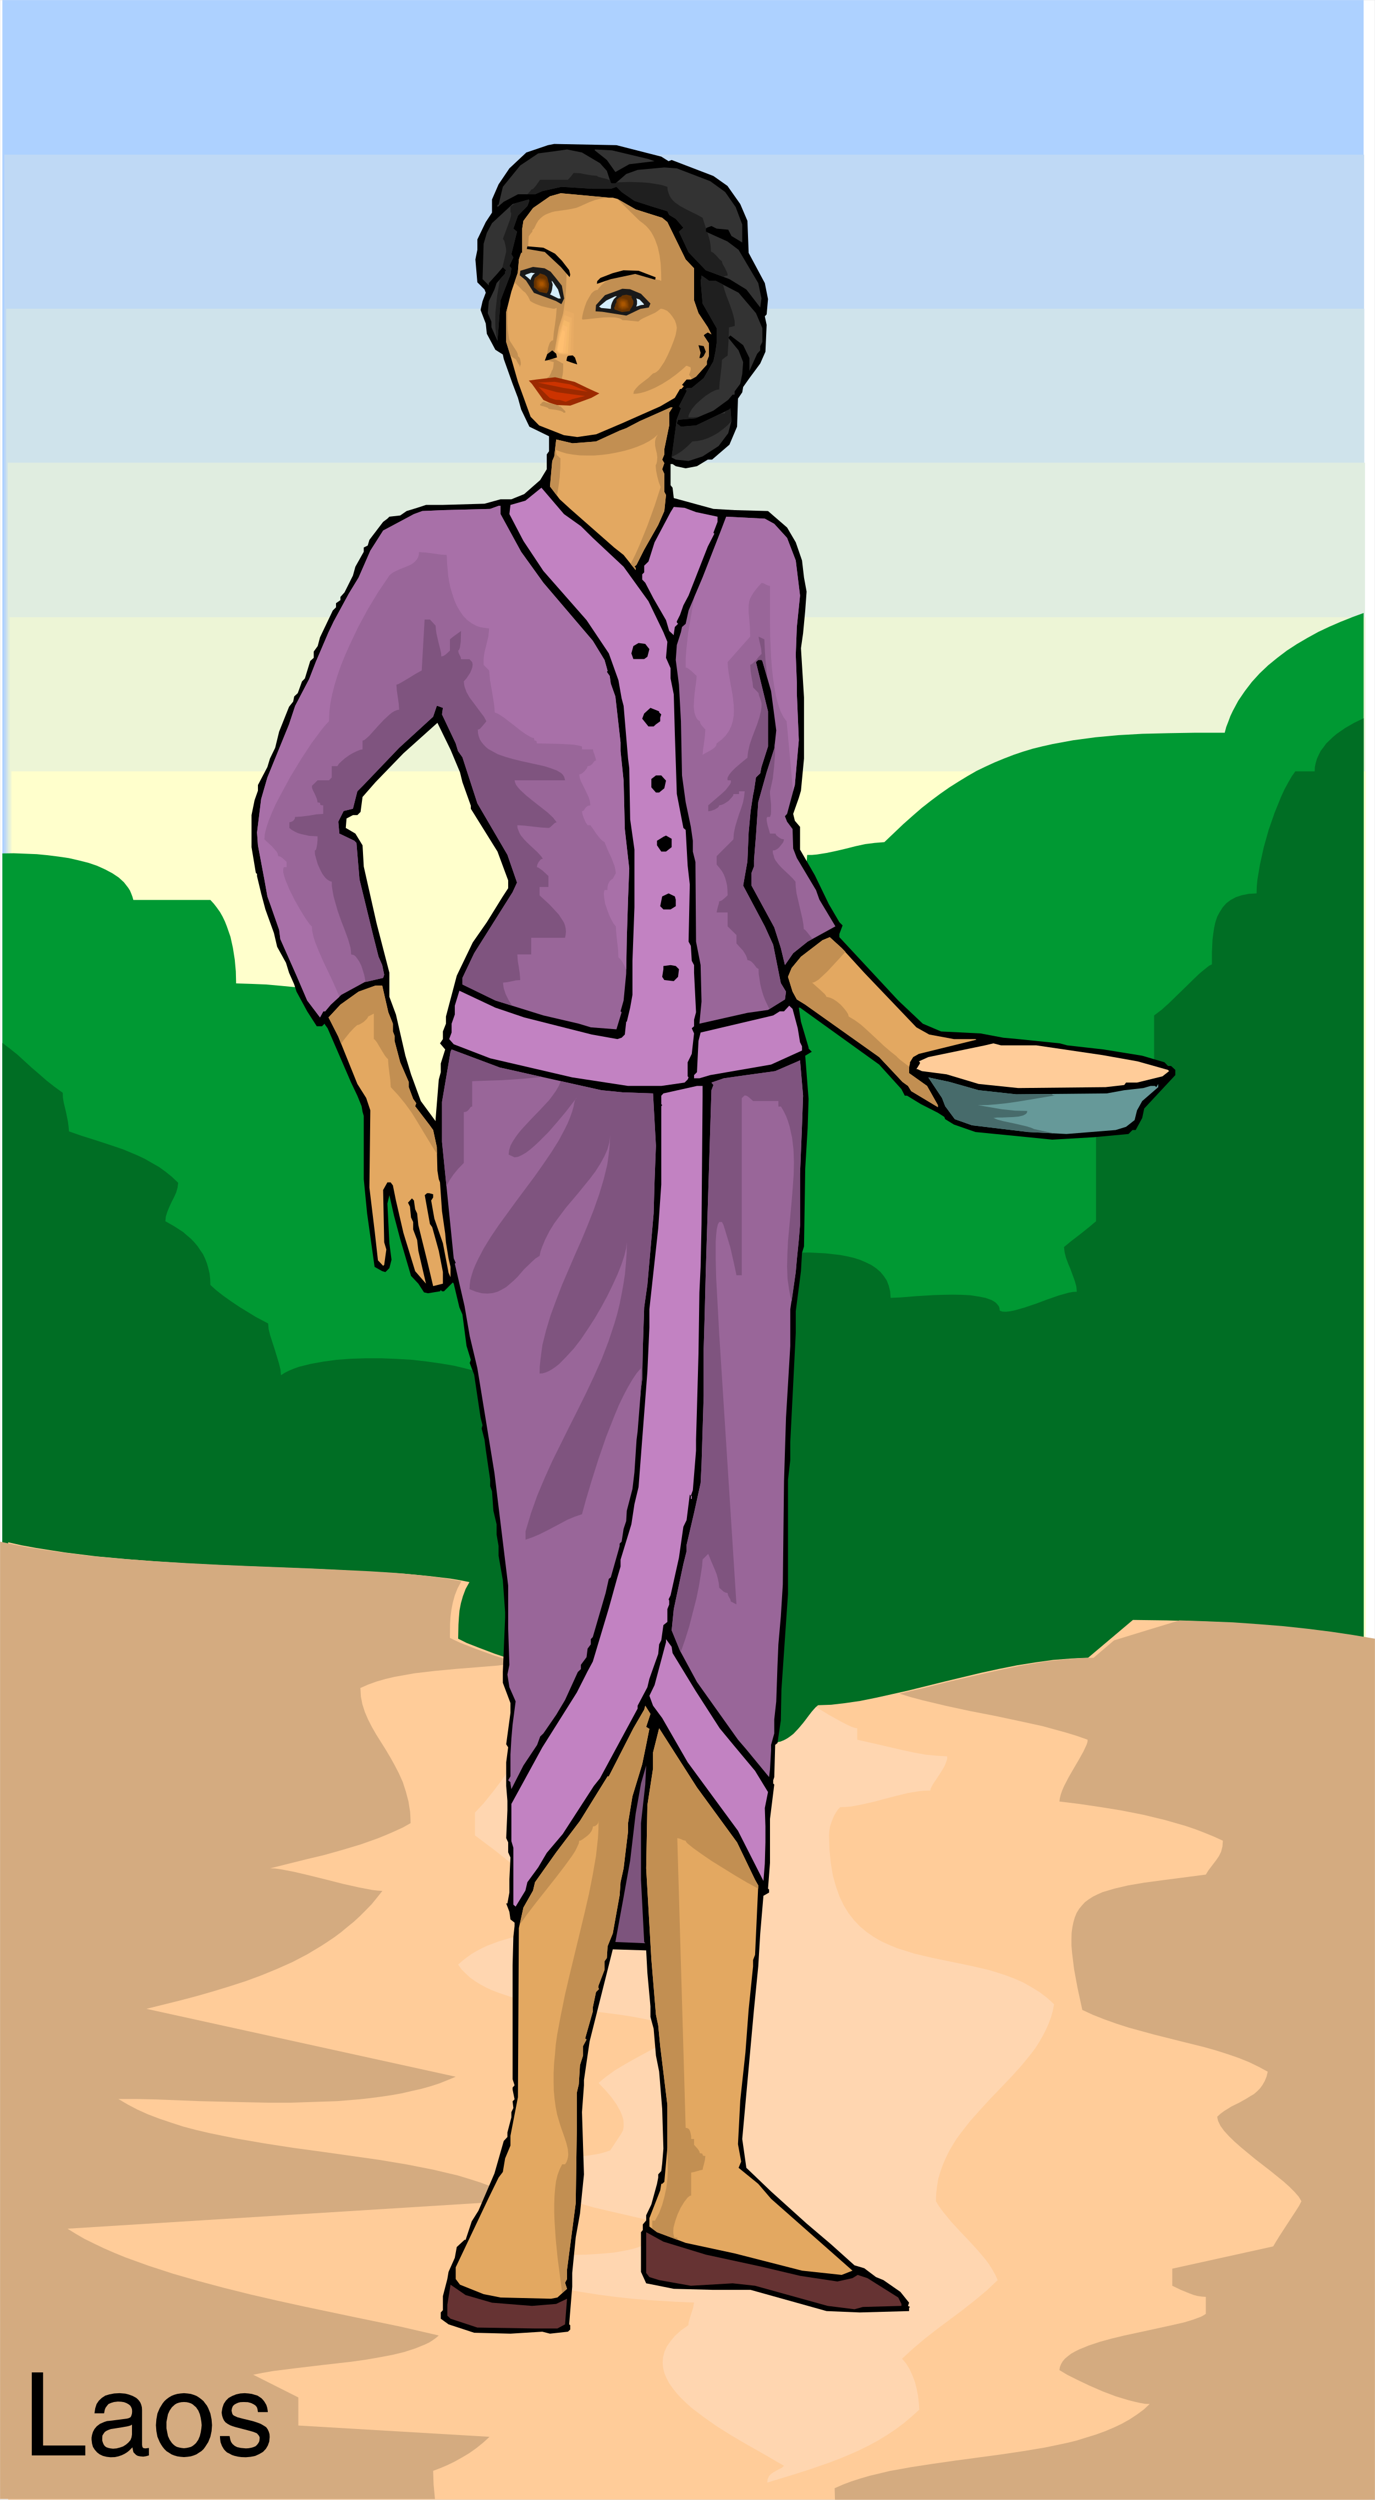<?xml version="1.0" encoding="UTF-8" standalone="no"?>
<svg
   version="1.0"
   width="159.05mm"
   height="288.996mm"
   id="svg94"
   sodipodi:docname="Laotian Woman.wmf"
   xmlns:inkscape="http://www.inkscape.org/namespaces/inkscape"
   xmlns:sodipodi="http://sodipodi.sourceforge.net/DTD/sodipodi-0.dtd"
   xmlns="http://www.w3.org/2000/svg"
   xmlns:svg="http://www.w3.org/2000/svg">
  <rect width="100%" height="100%" fill="#808080" stroke="none"/>
  <sodipodi:namedview
     id="namedview94"
     pagecolor="#ffffff"
     bordercolor="#000000"
     borderopacity="0.25"
     inkscape:showpageshadow="2"
     inkscape:pageopacity="0.0"
     inkscape:pagecheckerboard="0"
     inkscape:deskcolor="#d1d1d1"
     inkscape:document-units="mm" />
  <defs
     id="defs1">
    <clipPath
       clipPathUnits="userSpaceOnUse"
       id="clipWmfPath1">
      <path
         d="M 0,0 H 603.2 V 1094.333 H 0 Z"
         id="path1" />
    </clipPath>
    <pattern
       id="WMFhbasepattern"
       patternUnits="userSpaceOnUse"
       width="6"
       height="6"
       x="0"
       y="0" />
  </defs>
  <path
     style="fill:#ffffff;fill-opacity:1;fill-rule:evenodd;stroke:#ffffff;stroke-width:0.067px;stroke-linecap:round;stroke-linejoin:round;stroke-miterlimit:4;stroke-dasharray:none;stroke-opacity:1"
     clip-path="url(#clipWmfPath1)"
     d="M 1.067,1.067 H 602.133 V 1093.267 H 1.067 Z"
     id="path2"
     transform="translate(-1.033,-1.033)" />
  <path
     style="fill:#add1ff;fill-opacity:1;fill-rule:evenodd;stroke:none"
     clip-path="url(#clipWmfPath1)"
     d="M 2.067,1.067 H 597.2 V 1083.533 H 2.067 Z"
     id="path3"
     transform="translate(-1.033,-1.033)" />
  <path
     style="fill:#bfd9f5;fill-opacity:1;fill-rule:evenodd;stroke:none"
     clip-path="url(#clipWmfPath1)"
     d="M 2.933,68.6 H 597.4 V 1084.267 H 2.933 Z"
     id="path4"
     transform="translate(-1.033,-1.033)" />
  <path
     style="fill:#cfe3eb;fill-opacity:1;fill-rule:evenodd;stroke:none"
     clip-path="url(#clipWmfPath1)"
     d="M 3.733,135.933 H 597.467 V 1085.067 H 3.733 Z"
     id="path5"
     transform="translate(-1.033,-1.033)" />
  <path
     style="fill:#e0ede0;fill-opacity:1;fill-rule:evenodd;stroke:none"
     clip-path="url(#clipWmfPath1)"
     d="m 4.4,203.2 h 593.4 v 882.6 H 4.4 Z"
     id="path6"
     transform="translate(-1.033,-1.033)" />
  <path
     style="fill:#edf5d6;fill-opacity:1;fill-rule:evenodd;stroke:none"
     clip-path="url(#clipWmfPath1)"
     d="M 5.2,270.733 H 598 V 1086.533 H 5.2 Z"
     id="path7"
     transform="translate(-1.033,-1.033)" />
  <path
     style="fill:#ffffcc;fill-opacity:1;fill-rule:evenodd;stroke:none"
     clip-path="url(#clipWmfPath1)"
     d="M 6,338.067 H 598.2 V 1087.333 H 6 Z"
     id="path8"
     transform="translate(-1.033,-1.033)" />
  <path
     style="fill:#009933;fill-opacity:1;fill-rule:evenodd;stroke:none"
     clip-path="url(#clipWmfPath1)"
     d="m 597.2,268.867 -5.067,1.867 -5,2 -4.933,2.133 -4.8,2.267 -4.733,2.6 -4.667,2.733 -4.4,2.867 -4.133,3.133 -4,3.267 -3.733,3.533 -3.4,3.733 -3.067,4 -2.867,4.2 -2.4,4.467 -1.067,2.267 -0.867,2.333 -0.933,2.4 -0.667,2.533 h -12.8 l -11.933,0.2 -11.267,0.267 -10.6,0.6 -10,0.933 -9.533,1.267 -9.067,1.667 -4.467,1 -4.333,1.067 -4.2,1.267 -4.133,1.4 -4.133,1.6 -4.067,1.667 -4.067,1.867 -4,1.933 -3.933,2.267 -3.933,2.4 -4,2.533 -4,2.8 -3.933,2.933 -4,3.133 -4,3.467 -4.133,3.667 -4.067,3.867 -4.2,4 -4.2,0.333 -4.2,0.533 L 375,370.8 l -4.2,1.067 -4.267,1 -4.133,0.867 -4.2,0.667 -2.2,0.2 h -2.067 l -0.2,2.4 -0.667,2.667 -1.867,6.067 -1.133,3.2 -0.867,2.933 -0.667,2.8 -0.2,2.333 -9.867,1.2 -10.333,1.533 -10.867,1.8 -10.933,2.2 -11.067,2.6 -10.733,3 L 279.2,411 l -5.133,1.8 -5,1.933 -4.733,2 -2.733,7.6 -2.867,6.8 -3,6.2 -3.133,5.6 -3.333,5.333 L 245.8,453.2 l -3.667,4.6 -3.8,4.533 L 234.2,466.8 l -4.267,4.4 -9.067,9.467 -4.933,5.067 -5.2,5.467 -5.333,5.933 -5.733,6.533 -8.533,-8.6 L 184,487.667 180.933,484.2 178.2,480.867 175.733,477.6 l -2.4,-3.333 -2.133,-3.533 -2,-3.667 -1.933,-4 L 165.4,458.733 163.533,454 161.6,448.667 l -1.933,-5.8 -2.067,-6.533 -13.133,-2 L 137.8,433.4 l -6.933,-0.933 -6.8,-0.667 -6.8,-0.6 -6.6,-0.267 -6.4,-0.2 -0.133,-5.267 -0.467,-5.133 -0.8,-5.067 L 101.8,410.4 l -1.6,-4.6 -0.867,-2.2 -1,-2.067 -1.133,-2 -1.333,-1.867 -1.333,-1.733 L 93,394.267 H 59.333 l -0.4,-1.4 -0.533,-1.4 -0.533,-1.267 -0.8,-1.267 -0.933,-1.2 -0.933,-1.2 -2.267,-2.067 -2.8,-1.867 L 47,380.933 l -3.533,-1.6 -3.733,-1.267 -4.2,-1.067 -4.333,-1 -4.533,-0.667 -4.733,-0.6 -4.8,-0.467 -5,-0.2 -5.067,-0.2 -5,0.067 v 370 L 16.667,751.667 31.8,759.2 39.733,763 47.667,766.733 55.8,770.4 64.067,774 81,781.333 l 8.667,3.533 8.8,3.533 17.933,6.8 18.333,6.733 18.6,6.4 19.067,6.2 19.267,5.933 19.667,5.6 19.8,5.2 9.933,2.6 L 251,836.2 l 10.067,2.4 10.067,2.133 10.133,2.2 10.2,1.933 10.133,1.867 10.133,1.867 20.333,3.267 10.133,1.467 10.133,1.333 L 362.4,855.8 372.533,857 382.6,857.867 392.733,858.8 l 10,0.6 10.067,0.533 9.933,0.4 9.867,0.333 9.867,0.067 H 452.2 l 9.733,-0.2 9.667,-0.4 9.667,-0.467 9.467,-0.667 9.467,-0.8 9.333,-1.067 9.267,-1.2 9.2,-1.267 9.067,-1.6 8.867,-1.667 8.867,-1.867 8.8,-2.067 8.533,-2.267 8.467,-2.467 8.4,-2.667 8.2,-2.867 z"
     id="path9"
     transform="translate(-1.033,-1.033)" />
  <path
     style="fill:#006e24;fill-opacity:1;fill-rule:evenodd;stroke:none"
     clip-path="url(#clipWmfPath1)"
     d="M 2.067,456.733 5.4,459.267 l 3.333,2.667 6.2,5.667 3.2,2.733 L 21.4,473.2 l 3.4,2.667 3.667,2.667 0.067,2.067 0.333,2.067 1,4.2 0.867,4.267 L 31,493.2 l 0.2,2.2 5.533,1.933 5.933,1.867 6.133,2 6.267,2.133 L 61.4,506 l 3.067,1.467 3,1.733 3.067,1.733 L 73.4,513 l 2.8,2.267 2.733,2.6 -0.267,2.067 -0.6,2.133 -0.933,2.067 -1.067,2.067 -1,2.2 L 74.2,530.467 73.533,532.6 l -0.2,2.067 4,2.267 3.8,2.467 1.733,1.533 1.6,1.333 1.533,1.6 1.4,1.667 1.2,1.8 1.2,1.733 0.933,2 0.8,2.067 0.6,2.133 0.533,2.267 L 92.933,560 93,562.467 l 2.467,2.267 3.067,2.4 L 102,569.6 l 3.667,2.467 7.067,4.333 5.533,2.933 0.2,2.4 0.667,2.733 2,6.2 L 123,596.8 l 0.667,2.733 0.2,2.4 1.667,-1.067 1.867,-0.933 2.067,-0.867 2.267,-0.8 L 136.8,597 l 5.533,-1 5.867,-0.8 6.333,-0.467 6.533,-0.2 h 6.667 l 6.733,0.267 6.667,0.4 6.4,0.733 6.2,0.867 5.867,1 5.267,1.267 4.733,1.267 4.067,1.6 1.2,-2.667 L 216.4,596.8 l 1.8,-2.467 2.067,-2.267 2.267,-2.267 2.467,-2.067 2.667,-1.867 2.867,-1.867 2.933,-1.6 3.067,-1.467 3.133,-1.267 3.2,-1 3.2,-0.867 3.267,-0.6 3.267,-0.4 3.133,-0.133 2.6,-5.6 1.4,-3.533 1.333,-3.867 1.267,-3.933 1,-3.933 0.733,-3.733 0.2,-1.8 0.067,-1.6 5.333,-0.867 5.533,-0.6 5.667,-0.267 L 286.6,547 l 5.733,0.533 5.733,0.867 5.467,1.267 2.8,0.933 2.667,0.933 3.267,-0.067 4.2,-0.4 11.133,-1.2 6.533,-0.667 6.8,-0.533 7,-0.267 7.067,-0.067 6.8,0.333 6.533,0.733 3.133,0.6 2.867,0.667 2.733,0.867 2.6,1.133 L 382,553.8 l 2.067,1.4 1.867,1.6 1.533,1.867 1.267,1.933 0.867,2.267 0.6,2.467 0.2,2.8 4.533,-0.2 6.533,-0.533 7.733,-0.467 4.133,-0.133 4.067,-0.067 4.067,0.067 3.8,0.2 3.467,0.533 3.133,0.6 2.6,0.933 1.067,0.6 0.867,0.6 0.733,0.8 0.6,0.8 0.267,0.867 0.133,1 1.133,0.4 1.6,0.067 1.8,-0.2 1.933,-0.4 4.467,-1.267 4.933,-1.667 5,-1.867 4.8,-1.667 4.467,-1.267 1.867,-0.333 1.667,-0.067 -0.2,-2.267 -0.667,-2.4 -1.867,-5.133 L 468,553.133 467.067,550.6 l -0.6,-2.4 -0.267,-2.267 3.067,-2.533 4,-3.067 4,-3.2 2.933,-2.467 v -44.933 l 2.333,-2.267 2.8,-2.333 3.133,-2.467 3.333,-2.4 3.467,-2.333 3.533,-2 3.467,-1.733 3.333,-1.4 v -28.067 l 3.267,-2.467 3.333,-3 7,-6.8 3.4,-3.333 3,-2.867 2.867,-2.333 1.2,-0.933 1.2,-0.6 V 417 l 0.267,-5.4 0.333,-2.667 0.4,-2.6 0.533,-2.4 0.8,-2.4 1.133,-2.067 1.267,-2 1.533,-1.733 1.933,-1.467 2.267,-1.2 2.6,-0.867 3,-0.6 3.467,-0.2 0.067,-2.8 0.267,-3 1.133,-6.8 1.667,-7.533 2.133,-7.6 2.6,-7.467 2.867,-7.067 1.467,-3.2 1.6,-2.933 1.533,-2.667 1.6,-2.267 H 575.8 l 0.067,-1.867 0.4,-1.867 0.533,-1.8 0.8,-1.733 0.867,-1.733 1.2,-1.533 1.133,-1.6 1.533,-1.467 1.467,-1.4 1.667,-1.4 3.667,-2.533 3.933,-2.267 4.133,-2 v 494.6 l -5.933,1.4 -6,1.267 -12.4,2.4 -13.067,1.933 -13.267,1.8 -13.8,1.467 -14.2,1.267 -14.467,1 -14.8,0.8 -15,0.467 -15.2,0.4 L 443.6,823.8 H 428.133 L 412.6,823.6 l -15.667,-0.333 -31.4,-0.933 L 334.6,820.8 304.133,819.067 274.6,817 246.267,814.933 194.533,810.867 171.8,809.133 l -10.467,-0.8 L 151.6,807.6 130.867,800.4 110.6,792.933 l -19.733,-7.667 -19.133,-8 L 53.2,769.067 35.467,760.8 18.333,752.4 2.067,743.933 Z"
     id="path10"
     transform="translate(-1.033,-1.033)" />
  <path
     style="fill:#ffcc99;fill-opacity:1;fill-rule:evenodd;stroke:none"
     clip-path="url(#clipWmfPath1)"
     d="m 4.6,674.933 5.933,1.333 6.2,1.133 6.333,1 6.467,1 13.4,1.667 13.8,1.267 14.133,1.067 14.267,0.933 14.2,0.667 14.2,0.6 27.4,1.067 25.333,1.333 11.533,0.667 10.533,1 9.6,1.133 4.333,0.733 4,0.8 -1.667,3 -1.2,3.2 -0.867,3.067 -0.6,3.133 -0.267,3.067 -0.2,3.133 -0.133,6.133 3.733,1.867 5.467,2.133 6.867,2.6 8.2,2.733 9.267,3.067 10.067,3.067 10.533,3.133 L 266.4,738.8 l 11.133,3.067 10.933,2.867 L 299,747.4 l 10.067,2.267 9.267,2 8.2,1.333 6.867,1 3,0.2 2.467,0.133 v 4.133 4.133 l 1.867,-0.2 1.667,-0.4 1.6,-0.6 1.467,-0.867 1.333,-1 1.333,-1.067 2.467,-2.6 2.267,-2.733 1.933,-2.667 2,-2.467 0.867,-1 1,-0.867 5.733,-0.2 6.2,-0.733 6.467,-0.933 6.933,-1.4 7.2,-1.6 7.4,-1.667 15.333,-3.8 15.867,-3.8 8,-1.733 8,-1.6 8,-1.267 7.733,-1.067 7.733,-0.6 3.733,-0.2 3.733,-0.133 19.6,-16.533 14.733,0.2 14.2,0.4 13.6,0.6 13.2,0.933 12.6,1.133 L 576.8,713.6 l 11.733,1.6 11.133,1.867 V 1093.267 H 4.6 Z"
     id="path11"
     transform="translate(-1.033,-1.033)" />
  <path
     style="fill:#ffd6b0;fill-opacity:1;fill-rule:evenodd;stroke:none"
     clip-path="url(#clipWmfPath1)"
     d="m 363.467,803 0.2,6.4 0.6,5.8 0.867,5.267 1.333,4.8 L 368,829.6 369.867,833.533 372,837 l 2.4,3.067 2.6,2.733 2.867,2.4 3.067,2.133 3.2,1.867 3.467,1.6 3.533,1.467 3.8,1.2 3.8,1.2 7.933,1.867 8.067,1.667 8.133,1.667 8.133,1.867 4,1.2 3.867,1.267 3.867,1.467 3.733,1.667 3.533,2 3.467,2.133 3.267,2.467 3.133,2.867 -0.6,3 -0.8,2.8 -1.067,2.867 -1.2,2.667 -1.4,2.667 -1.533,2.667 -1.667,2.6 -1.867,2.467 -4.067,5 -4.333,4.8 -9.2,9.6 -4.533,4.933 -4.4,4.933 -4.067,5.2 -1.867,2.533 -1.733,2.8 -1.6,2.733 -1.4,2.867 -1.267,2.933 -1.067,3 -0.933,3.067 -0.533,3.2 -0.4,3.267 -0.133,3.467 1.4,2.267 1.667,2.267 3.533,4.333 3.933,4.267 3.933,4.133 3.8,4.133 3.533,4.2 1.6,2.2 1.333,2.133 1.267,2.267 1,2.267 -4.8,4.533 -5.133,4.267 -5.4,4.267 -5.533,4.133 -5.533,4.133 -5.4,4.2 -5.133,4.333 -4.867,4.467 1.8,2.133 1.467,2.4 1.267,2.733 1.133,3 0.733,2.933 0.6,3.133 0.333,3 0.2,2.933 -3.4,3.067 -3.4,2.867 -3.667,2.733 -3.733,2.467 -3.933,2.4 -3.933,2.133 -4.2,2.067 -4.2,1.867 -4.333,1.8 L 363.8,1077 l -9,3.133 -9.133,2.867 -9.2,2.8 0.2,-1.6 0.6,-1.267 0.867,-0.933 1.133,-0.733 2.333,-1.333 1.2,-0.533 1,-0.933 -3.4,-1.933 -4.2,-2.467 -10.333,-5.867 -5.733,-3.4 -5.733,-3.6 -5.6,-3.933 -5.267,-4 -2.333,-2.067 -2.267,-2.2 -2,-2.133 -1.733,-2.2 -1.6,-2.267 -1.2,-2.267 -0.933,-2.267 -0.533,-2.267 -0.2,-2.333 0.2,-2.267 0.6,-2.4 1.067,-2.333 1.6,-2.267 2,-2.4 2.6,-2.333 3.2,-2.267 0.067,-1.133 0.333,-1.133 0.8,-2.667 0.867,-2.667 0.2,-1.267 0.2,-1 -8,-0.333 -12,-0.733 -7,-0.6 -7.4,-0.8 -7.6,-1 -7.667,-1.2 -7.533,-1.333 -7.067,-1.6 -6.533,-1.8 -5.8,-2.067 -2.533,-1.067 -2.267,-1.2 -2.133,-1.133 -1.667,-1.333 -1.333,-1.333 -1,-1.533 -0.6,-1.467 -0.2,-1.533 6.733,0.267 9.933,0.467 5.933,0.333 6.067,0.2 h 6.4 l 6.333,-0.133 6.333,-0.4 5.867,-0.533 5.467,-1 2.533,-0.6 L 280,983 l 2.2,-0.933 1.867,-1 1.667,-0.933 1.4,-1.2 1.133,-1.4 0.8,-1.467 0.6,-1.6 0.2,-1.733 -2.933,-0.867 -3.267,-0.933 -7.2,-1.667 -7.8,-1.8 -8,-1.867 -7.933,-2.267 L 248.867,962 245.2,960.467 l -3.467,-1.533 -3.133,-1.8 -2.867,-1.933 -2.467,-2.2 1.133,-2.133 1.267,-1.8 1.533,-1.4 1.8,-1.067 2,-0.867 2.067,-0.733 2.333,-0.533 2.4,-0.4 4.933,-0.533 5.2,-0.6 5,-0.8 2.467,-0.667 2.4,-0.8 4.8,-7.267 0.8,-1.467 0.267,-1.6 v -1.6 L 273.533,927.067 273,925.4 272.333,923.733 271.4,922.067 270.467,920.4 l -2.2,-3.067 L 266,914.667 262.733,911.2 l 1.533,-1.333 1.733,-1.4 3.867,-2.8 4.333,-2.6 4.6,-2.6 8.867,-4.8 3.867,-2.2 3.133,-1.867 V 888.933 886.6 l -2.333,-0.933 -2.6,-0.733 -5.467,-1.4 -6.067,-1.2 -6.4,-1 L 258.333,879.6 244.4,877.733 237.533,876.6 l -6.6,-1.333 -6.333,-1.6 -5.933,-2 -2.733,-1.067 -2.533,-1.2 -2.467,-1.333 -2.267,-1.4 -2.2,-1.6 -1.867,-1.733 -1.8,-1.8 -1.467,-2.067 L 203.2,857.8 l 2.067,-1.6 2.067,-1.467 2.2,-1.267 2.267,-1.2 2.267,-1.067 4.8,-1.8 4.867,-1.467 4.933,-1.2 9.467,-1.933 0.267,-1.2 0.533,-1.467 1.733,-3.533 1.667,-3.6 0.6,-1.467 0.2,-1.067 -1.067,-1.467 -1.4,-1.6 -3.667,-3.667 -4.333,-3.8 -4.933,-4.133 -10.2,-8.133 L 208.667,803 v -4.933 -5 l 3.8,-4.067 3.933,-4.867 4,-5.267 4,-5.733 3.867,-5.8 L 231.8,761.6 l 6.333,-10.333 1.933,-0.8 2.2,-1.4 2.267,-1.533 2.267,-2 4.933,-4.667 4.8,-4.867 12.267,3.4 12.267,3.4 12.067,3.133 11.533,2.733 10.6,2.267 9.467,1.867 4.267,0.6 3.733,0.533 3.333,0.267 2.8,0.133 v 4.133 4.133 l 1.733,-0.2 1.6,-0.333 1.467,-0.6 1.4,-0.733 1.4,-0.933 1.267,-0.933 2.267,-2.4 2.133,-2.533 2,-2.6 1.867,-2.467 1.8,-1.933 5.467,3.333 5.267,2.933 2.333,1.2 2.067,1 1.667,0.6 1.2,0.2 v 2.533 2.467 l 9.667,2.2 10.067,2.333 5,1.067 5.067,0.933 4.8,0.467 4.733,0.267 V 769.4 l -0.267,1.067 -0.8,2.067 -1.267,2.2 -1.333,2.067 -2.533,3.8 -0.867,1.6 -0.2,0.6 -0.133,0.6 -2.333,0.067 -2.4,0.2 -4.933,0.8 -4.933,1.2 L 388,787 l -5,1.333 -5,1.133 -4.933,0.933 -2.4,0.2 -2.267,0.067 -1,1 -0.867,1.267 -0.8,1.4 -0.667,1.533 -0.667,1.733 -0.533,1.733 -0.267,1.8 z"
     id="path12"
     transform="translate(-1.033,-1.033)" />
  <path
     style="fill:#d4ab80;fill-opacity:1;fill-rule:evenodd;stroke:none"
     clip-path="url(#clipWmfPath1)"
     d="m 227.2,727.667 -8.533,1.133 -8.933,0.733 -9.267,0.733 -9.267,0.867 -9.067,1.067 -8.6,1.533 -4,0.933 L 165.6,735.8 161.933,737.133 158.6,738.6 l 0.2,3.667 0.667,3.467 1.067,3.333 1.4,3.267 1.667,3.267 1.867,3.267 4.067,6.467 2.067,3.467 1.933,3.467 1.867,3.6 1.733,3.867 1.333,4.133 1.133,4.267 0.733,4.6 0.133,2.4 0.067,2.533 -3.2,1.8 -3.6,1.667 -3.533,1.533 -3.733,1.533 -7.667,2.733 -8,2.4 -8.067,2.267 -8.133,1.933 -15.467,3.867 2.067,0.067 2.467,0.333 5.933,1.133 6.8,1.6 7.267,1.8 L 151,824.2 l 6.867,1.533 5.933,1.133 2.333,0.267 2.067,0.133 -2.333,2.933 -2.333,2.867 -2.6,2.667 -2.533,2.533 -2.667,2.467 -2.8,2.267 -2.733,2.267 -2.933,2.2 L 144.4,849.4 l -3.067,2 -6.133,3.667 -6.4,3.333 -6.6,2.933 -6.8,2.8 -6.867,2.533 -7,2.267 -7.2,2.2 -7.2,2.067 L 79.8,875.133 65.067,878.8 l 135.2,29.667 -3.533,1.467 -3.667,1.467 -3.933,1.267 -4.067,1.133 -4.2,0.933 -4.267,1 -4.533,0.8 -4.533,0.667 -4.6,0.6 -4.733,0.533 -9.8,0.8 -9.933,0.333 L 128.4,919.8 h -10.267 l -10,-0.2 L 88.267,919.133 69.6,918.4 60.867,918.2 H 52.8 l 4.067,2.4 4.333,2.267 4.6,2.067 4.933,1.867 5.133,1.733 5.333,1.733 5.6,1.467 5.667,1.333 5.867,1.2 6,1.2 12.333,2.133 12.533,1.933 12.733,1.733 25,3.533 11.933,2 11.533,2.267 10.733,2.533 5.067,1.533 4.8,1.533 4.533,1.667 4.267,2 3.933,2 L 227.4,962.6 30.533,974.867 34.2,977.133 l 3.8,2.2 4.2,2.067 4.333,2.067 4.6,2 L 55.867,987.4 66,991.067 l 10.667,3.467 11.133,3.2 11.467,3.067 11.533,2.867 11.6,2.667 11.533,2.533 22.2,4.667 20,4.133 16.733,3.867 -1.267,1.067 -1.467,1.067 -1.6,1 -1.867,0.867 -4.133,1.667 -4.733,1.533 -5.2,1.267 -5.667,1.067 -5.8,1 -6,0.867 -12.333,1.4 -11.8,1.4 -10.667,1.333 -4.533,0.8 -4.067,0.8 19.733,9.933 v 12.267 l 83.6,4.933 -2.867,2.6 -3.067,2.467 -3.133,2.2 -3.267,1.933 -3.133,1.733 -3.2,1.533 -3,1.267 -3,1.133 0.2,6 0.6,6.333 H 1.067 V 674.667 l 6,1.267 6.133,1.2 6.4,1 6.533,0.933 L 39.4,680.8 53.2,682.067 67.333,683.133 81.6,684 l 14.267,0.733 14.133,0.6 27.4,1.067 25.333,1.2 11.533,0.733 10.6,1 9.6,1.2 4.2,0.667 4.067,0.8 -1.667,3.067 -1.2,3.067 -0.867,3.133 -0.6,3.067 -0.4,3.133 -0.2,3.067 -0.067,6.2 4.4,2.067 6.6,2.6 8.467,3.067 z"
     id="path13"
     transform="translate(-1.033,-1.033)" />
  <path
     style="fill:#000000;fill-opacity:1;fill-rule:evenodd;stroke:none"
     clip-path="url(#clipWmfPath1)"
     d="m 290.133,69.467 3.2,2 1.333,-0.533 18.267,7 6.133,4.333 5.6,7.933 3.133,7.333 0.533,14 7.067,13.2 1.4,7 -0.6,6.667 -0.8,0.867 0.8,3.733 -0.533,11.733 -2.267,5.133 -4.733,6.4 -2.733,3.867 -0.4,2.333 -1.867,2.733 -0.4,12.267 -3.333,7.867 -7.6,6.533 h -1.867 l -4.733,2.867 -4.933,0.933 -4.333,-0.933 -1.4,-0.933 H 294.2 v 9.267 l 0.867,1.067 0.533,4.533 17.333,4.733 9.267,0.533 14.6,0.4 8.333,7.2 3.8,6.467 2.733,7.933 0.867,7.467 1.133,6.133 -0.6,8.267 -0.933,9.933 -0.933,6.533 1.333,21.533 v 26.667 l -1.333,14.067 -0.933,3.133 -2.467,7 0.733,3 2.267,2.667 v 9.933 l 6.467,11.2 L 363.4,396.133 368,404 l 1.4,1.4 -1.4,3.733 v 1.4 l 25.733,27.667 10.733,10.133 8,3.4 17.267,0.867 9.933,1.867 6.533,0.6 18.2,1.867 3.2,0.867 15.933,1.8 16.867,2.733 9.733,2.867 1.533,1.6 H 513 l 1.867,1.733 V 470.8 l -13.6,14.6 -0.867,4.133 -2.867,5.267 h -1.4 l -1.733,1.733 -15.067,1.4 L 461.067,499 450.4,497.933 l -22.933,-2.267 -9.4,-3.267 -3.8,-2.333 -0.4,-1 -2.8,-1.8 -7.467,-3.8 -6,-3.667 h -1 L 395.133,476.933 385.4,466.2 350.8,441.333 h -0.533 l 0.933,6.133 3.333,11.267 V 459.2 l 1.4,1.4 -2.867,1.733 1.467,18.867 -0.4,12.6 -1.067,17.867 -0.533,34 -0.867,2.8 -0.467,8 L 348.933,574 v 9.467 l -2.4,47.733 v 7.867 l -1,8.6 v 49.867 l -2.867,41.8 L 342.4,752.8 l -1.467,9.867 -1,0.8 -0.4,14.067 -0.467,1.4 v 1.4 l 0.467,0.467 -1.867,15 V 815 l -0.867,11.267 0.467,0.4 V 828 l -2.467,1.4 -1.4,16.467 -0.867,14.4 -1.867,18.8 -5.133,56.6 1.8,12.6 10.8,10.333 15.533,14 10.6,9 10.333,9.267 4.267,1.267 L 384,996 l 3.267,1.333 7.4,5.133 3.8,4.733 -0.467,1.4 0.867,0.467 -0.4,0.4 v 1.4 l -21.6,0.6 -14.467,-0.6 -33.2,-9.267 h -16.267 l -17.333,-0.467 -12.067,-2.4 -2.267,-5 V 976.4 l 0.8,-0.933 V 973 l 1.467,-1.733 V 969 l 2.267,-4.733 2.467,-9 0.533,-2.733 v -1.4 l 1.333,-1.467 0.4,-3.267 0.533,-6.533 -0.533,-17.333 L 289.2,906.2 l -1.4,-7 -1,-11.733 -1.4,-5.133 v -4.6 l -1.333,-14.6 -0.533,-9.867 -14.6,-0.467 -10.133,40.267 -2.467,16.867 V 912.2 l -0.867,11.733 0.867,27.2 -1.733,17.133 -1.867,10.4 L 251.2,994.2 v 6 l -1.333,16.467 0.467,0.4 v 1.867 l -1,0.933 -7.867,0.867 -3.333,-0.867 -13.933,0.867 -15.867,-0.4 -11.2,-3.667 -3.4,-2.467 v -2.733 l 0.933,-1 v -6.133 l 1.933,-7.467 0.533,-3.133 2.733,-6.133 0.867,-4.733 3.4,-3.133 H 204.6 l 2.667,-8.067 L 210.2,967 l 7,-16.267 4.067,-14.2 1.6,-1.733 v -2 L 224.6,926.2 v -2.267 l 0.867,-1.8 L 225.133,919.2 226,918.333 225.133,914.067 V 913.2 l 0.867,-1 -0.867,-2.667 v -49.8 l 0.333,-12.4 L 226,842.6 v -1.467 l -1.8,-1.4 -0.467,-3.333 -1.4,-3.667 h 0.533 L 223.733,828 v -5.867 L 224.2,812.667 223.2,810.4 v -4.333 l -0.867,-1.867 0.533,-12.133 v -4.133 L 222.333,781.4 V 771.067 L 223.2,764.533 222.333,763.2 224.2,749.467 V 745.2 l -3.333,-8.867 V 731.6 l 1,-23.8 v -2.267 l -1,-14 L 219,680.8 v -4.267 l -0.867,-5 v -4.467 l -1.4,-5.933 -0.6,-8.467 -0.8,-2.267 v -2.733 l -1.933,-13.2 -0.533,-4.333 L 211.6,625.2 l 0.4,-1.4 -0.867,-3.333 -2.8,-18.733 L 206.4,596.6 206.867,595.2 205,589.133 203.2,575.4 201.867,572.267 199.4,561.933 199,561.4 l -3.867,3.867 h -0.867 l -0.533,-0.533 -0.333,0.533 -5.267,0.867 -1.733,-0.4 -2.467,-3.8 -3.2,-3.4 L 176,542.467 l -2.733,-10.333 -2,-8.867 -0.867,3.667 0.867,17.333 0.933,7.2 -0.933,3.667 -1.733,1.733 -1.4,-0.4 L 164.8,554.6 l -3.267,-23.333 -1.467,-15 v -27.6 l -0.533,-1.867 -0.4,-2.4 -1.867,-4.6 -2.733,-5.733 -10.267,-23.733 -1.067,-1.467 -0.267,-0.533 -1.133,1.133 h -2.267 l -4.2,-6.533 -4.667,-8.6 -1,-3.133 -2.267,-5.133 -1.333,-4.333 -3.867,-7 -1.4,-6 -3.733,-10.333 -1.867,-7 -1.8,-7.533 v -0.933 L 112.867,382.4 111,371.2 v -14 l 1.333,-6.533 1.467,-4.133 v -2.467 l 4.133,-7.867 1.133,-3.733 2.267,-4.667 1.733,-7.067 4.333,-10.867 1.8,-2.267 0.467,-2.267 1.533,-1.4 1.867,-5.133 1.267,-1.333 2.333,-7.6 1.533,-1.4 v -2.733 l 1.733,-2.4 1,-3.8 5.6,-11.733 1.4,-1.4 v -1.8 l 1.933,-1.333 v -1.4 l 1.8,-2 3.667,-7.333 1.067,-3.867 3.667,-6.533 v -1.867 L 161.8,239.4 l 0.733,-2.467 6,-7.867 1.867,-1.4 0.867,-0.867 4.733,-0.533 2.8,-1.933 4.6,-1.4 3.867,-1.267 h 7 l 18.6,-0.533 7,-1.933 H 224.6 l 5.6,-2.267 7,-6.133 2.867,-4.733 V 199.6 l 1,-1.4 v -6.533 l -8.6,-4.2 -3.6,-7.533 -1.4,-5.067 -2.333,-6.133 -3.867,-10.867 -0.4,-1.933 -3.267,-2.067 -3.733,-7 L 213.4,142.4 l -2.267,-5.933 0.867,-3.8 1.4,-3.733 -0.533,-1.4 -3.133,-3.133 -0.867,-10 0.867,-4.2 v -4.533 L 213.4,98.067 216.133,93.933 V 88.2 L 219,81.6 l 4.733,-7 7.4,-6.933 9.467,-3.2 2.733,-0.533 27.2,0.533 z m -88,269 L 198,328.6 192.267,316.867 177.4,330.2 l -12.2,12.6 -5.667,6.467 -0.867,6.533 -1.4,1.4 h -1.933 l -2.8,1.467 L 152.2,362.8 l 4.2,2.467 3.133,5.133 0.533,9.267 5.6,24.8 5.6,21.6 V 436.6 l 2.867,7.733 4.133,18 2.467,8.133 4.267,11.667 6.467,8.8 v -0.867 l 1.4,-17.333 0.867,-3.2 v -3.8 L 195.667,459.6 193.4,456.933 l 1.267,-1.867 v -3.333 l 1.333,-3.4 V 445.2 l 4.733,-17.867 7,-14.533 6.133,-8.8 6.733,-10.867 2.6,-4 v -3.4 l -4.667,-12.6 L 206.867,354.4 v -1.333 L 203.2,342.8 Z"
     id="path14"
     transform="translate(-1.033,-1.033)" />
  <path
     style="fill:#333333;fill-opacity:1;fill-rule:evenodd;stroke:none"
     clip-path="url(#clipWmfPath1)"
     d="M 284.533,70.533 287.2,71.467 276.133,72.8 l -6.067,3.4 -3.733,-5.267 -5.267,-4.2 v -0.4 l 7.533,0.4 z"
     id="path15"
     transform="translate(-1.033,-1.033)" />
  <path
     style="fill:#e3a861;fill-opacity:1;fill-rule:evenodd;stroke:none"
     clip-path="url(#clipWmfPath1)"
     d="m 268.933,87.4 2,0.533 8,4.6 11.6,3.667 2.267,1.867 8,16.333 3.667,3.867 v 14 l 1.933,5.6 4.067,6.133 1.6,3.133 -1.6,-0.867 -1.4,0.867 -0.4,0.467 2.267,3.4 v 5.6 l -0.867,2.267 v 1.467 l -4.733,5.267 -2.267,1.267 H 301.2 l -2,2.333 0.8,0.6 -1.067,1.2 h -0.6 l -2.267,3.867 -6.4,3.733 L 272.8,186.067 261.667,190.8 253.4,192 l -5.8,-0.8 -10.867,-4.267 -3.733,-3.8 -5.533,-15.267 -2.867,-10 -0.867,-2.867 -1.4,-4.533 V 137.4 l 2.267,-9 2.8,-8.2 0.467,-5.4 v -0.4 l 1,-2.867 h 0.467 v -10.6 l 0.533,-3.4 4.2,-5.6 7.4,-5.133 L 246.2,85.467 267.2,87.4 Z"
     id="path16"
     transform="translate(-1.033,-1.033)" />
  <path
     style="fill:#c28f52;fill-opacity:1;fill-rule:evenodd;stroke:none"
     clip-path="url(#clipWmfPath1)"
     d="m 226.267,124.667 1,1 1.2,1.2 1.2,1.267 1.067,0.8 1.2,1.733 0.533,1.067 0.333,0.8 1.2,0.733 1.267,0.6 2.467,0.933 2.533,0.6 2.6,0.533 h 0.6 l 0.467,-0.2 L 244.4,135.6 l -0.267,3.533 -0.467,3.667 -0.533,3.533 -0.267,3.4 -0.4,0.067 -0.4,0.2 -0.667,0.8 -0.4,1.067 -0.4,1.267 -0.4,2.8 -0.133,1.867 0.6,0.267 0.4,0.6 1,0.333 1.067,0.267 -0.2,2.067 -0.267,1.067 -0.2,0.4 -0.2,0.133 -0.2,0.733 -0.333,0.733 -0.667,1.267 -0.667,0.267 -0.133,0.8 -0.2,0.933 1.8,0.667 1.8,0.6 1.933,0.4 2,0.2 -0.2,-1 -0.133,-0.867 -0.2,-0.2 -0.2,-0.4 -0.2,-0.8 0.333,-1.4 0.2,-1.667 0.067,-3.333 -0.467,-0.133 -0.4,-0.2 -0.6,-0.4 -1.4,-0.733 -1.867,-0.933 1.6,-5 1.267,-4.933 1.067,-4.933 0.8,-4.8 0.733,-4.933 0.467,-4.933 0.2,-5.067 0.067,-5.067 -0.267,-0.333 -0.4,-0.2 -0.6,-0.6 -0.6,-0.6 -0.2,-0.4 -1.933,-1.067 -1.8,-1.067 -3.267,-2.067 L 238,110.6 l -1.733,-0.8 -2,-0.733 -2.333,-0.4 0.267,-4.4 0.867,-1.2 0.533,-0.6 0.2,-0.267 v -0.667 l 0.4,-0.333 0.267,-0.267 0.2,-0.333 0.8,-1.667 0.867,-1.467 1,-1.067 1.2,-1 1.133,-0.667 L 241,94.2 l 1.267,-0.467 1.4,-0.333 6.067,-0.867 3.2,-0.667 1.533,-0.6 1.6,-0.733 L 258.6,89.4 l 2.667,-1 2.867,-0.667 1.467,-0.2 1.6,-0.133 -21,-1.933 -4.733,1.333 -7.4,5.133 -4.2,5.6 -0.533,3.4 v 10.6 h -0.467 l -1,2.867 v 0.4 l -0.467,5.4 -1.6,4.733 z m 44.6,-36.733 h 0.067 l 8,4.6 11.6,3.667 2.267,1.867 8,16.333 3.667,3.867 v 14 l 1.933,5.6 4.067,6.133 1.6,3.133 -1.6,-0.867 -1.4,0.867 -0.4,0.467 2.267,3.4 v 5.6 l -0.867,2.267 v 1.467 l -4.733,5.267 -2,1.133 -0.267,-0.933 -0.8,-1 0.6,-1.6 0.2,-0.867 -0.2,-0.933 -0.467,-0.067 -0.4,-0.2 -0.533,-0.2 -0.4,-0.067 L 299,162.733 296.467,164.8 293.6,166.867 290.533,168.8 l -3.267,1.733 -3.2,1.333 -1.6,0.533 -1.6,0.4 -1.467,0.267 -1.467,0.067 0.133,-0.667 0.133,-0.6 0.933,-1.2 1.2,-1.267 1.333,-1.067 2.867,-2.2 1.067,-1.067 0.933,-0.867 0.733,-0.2 0.8,-0.467 0.933,-0.8 0.733,-1 1.733,-2.6 1.533,-3 1.4,-3.2 1.2,-3.067 0.8,-2.4 0.333,-1.733 0.2,-1.467 -0.267,-1.533 -0.6,-1.733 -1,-1.533 -1.067,-1.4 -1.267,-1.2 -1.467,-0.667 -0.733,-0.2 -0.667,-0.067 -1.2,0.933 -1.2,0.8 -2.6,1.2 -2.6,1.2 -1.2,0.667 -0.933,0.8 -3.4,-0.333 L 275,141 l -1.8,-0.067 -0.6,-0.467 -0.667,-0.333 -2,-0.4 -2.333,-0.067 -2.667,0.067 -5.133,0.533 -2.267,0.267 -1.8,0.133 -0.267,-0.333 0.2,-1.4 0.4,-1.733 0.6,-2.067 0.8,-2.2 1.067,-1.933 1.067,-1.733 0.667,-0.667 0.6,-0.467 L 261.6,127.8 l 0.667,-0.067 0.6,-0.867 1.267,-1.4 1.4,-1.2 0.6,-0.4 0.467,-0.2 0.067,-0.267 0.4,-0.333 1.333,-0.467 1.333,-0.267 1.133,-0.133 0.067,-0.2 0.333,-0.067 L 272.2,121.6 275.467,121.133 278.933,120.8 281,120.733 l 0.2,0.4 0.6,0.267 1.667,0.533 1.667,0.4 0.467,0.133 0.2,0.333 1.8,0.267 1,0.2 0.867,0.133 0.133,0.2 0.067,0.067 h 0.467 l -0.067,-3.6 -0.2,-3.8 -0.467,-3.6 L 288.6,109 287.4,105.667 286.6,104 l -0.867,-1.533 -1,-1.333 -1.2,-1.333 L 282.2,98.667 280.667,97.533 Z M 224.2,156.4 l -0.467,-1.4 -1.4,-4.533 V 137.4 l 0.6,-2.267 -0.067,3.533 v 3.467 l 0.2,3.4 0.467,3.267 0.267,0.933 0.533,0.867 1.333,2.067 1.333,2.067 0.4,1 0.067,0.867 0.8,0.867 0.267,0.933 0.2,1.067 v 1.067 h -0.267 v 0.2 l 0.067,0.2 -0.067,0.2 h -0.333 v -0.6 l -0.4,-0.4 -0.467,-0.8 -0.667,-1.267 -1.267,-0.8 z"
     id="path17"
     transform="translate(-1.033,-1.033)" />
  <path
     style="fill:#333333;fill-opacity:1;fill-rule:evenodd;stroke:none"
     clip-path="url(#clipWmfPath1)"
     d="m 231.6,91.067 -4.133,4.2 -2,5.667 1.6,1.333 -2.467,9.8 0.867,1.467 L 223.733,117.2 224.6,118.267 224.2,121 219.867,132.267 219,144 l -0.467,6 -2.667,-6 v -2.4 l -1.6,-3.733 0.467,-5.2 2.467,-5.133 0.933,-2.8 3.733,-4.2 v -0.867 l 0.467,-0.533 -1.467,-1.333 -2.333,2.733 -3.8,4.2 v 1 L 212,123 l 0.467,-15.467 1.4,-4.733 2.267,-4.267 9,-8.333 7.067,-2 0.267,0.6 z m 31.733,-18.733 -7.867,-4.667 -6.533,-1.333 -2.733,0.4 -9.867,1.333 -7.867,5.267 -7.6,9.333 L 219,90.533 h -0.467 v 1 L 221.267,89.2 l 6.2,-3.267 h 7.467 l 3.2,-1.4 8.333,-1.867 13.733,0.867 h 7.867 l 2.467,-0.867 2.267,2.267 5.6,3.867 7,2.267 7.4,2.267 0.8,1.6 2.867,1.733 3.333,3.867 -1.933,1.733 4.2,9 7.533,7.867 10.333,3.867 7.4,4.533 6.067,7.867 0.533,-4 -1.4,-6.667 -8.6,-14.533 -4.867,-3.667 -9.467,-4.267 v -1.333 l 0.467,-0.4 2,-0.733 2.267,1.133 5.067,0.467 1.4,2.733 4.733,2.867 v -7.867 l -2.867,-7.6 -4.6,-6.6 -6.533,-4.733 -14.6,-5.6 -5.467,-0.4 -11.667,1.067 -5,1.8 L 270.067,81.2 H 268.6 l -0.533,-0.267 -1.733,-5.267 z M 301.4,170.533 h 2.067 l 5.2,-4.267 4.267,-7.4 L 313.8,154.733 314.333,151 v -6.6 L 308.2,133.667 l -0.867,-10 0.4,-1.267 v -1 l 3.2,2.267 H 313.8 l 10.133,5.267 7.6,8.933 2.8,6.533 v 6.067 l -0.933,1.8 v 1.867 l -1.333,1.467 -3.4,7.533 v -5.667 l -2.733,-5.6 -5.6,-4.267 -0.933,1 4.533,5.533 2,5.133 -0.4,5.2 -0.867,4.267 -2.467,3.333 v 1.4 h -0.867 l -1.933,2.267 -6.467,4.733 -7.867,3.333 -7.6,0.667 -0.533,1.6 1.8,1.4 6.6,-0.533 14.6,-7 0.4,-0.467 v -0.4 l 0.467,6 -1.4,5.267 -4.2,5.6 -7,4.533 -6.133,2 -5.6,-0.6 -1.8,-0.933 2.267,-16.733 1.8,-4.733 L 297.867,178.6 301.2,172.067 v -0.6 l -0.6,-0.2 0.2,-0.067 z"
     id="path18"
     transform="translate(-1.033,-1.033)" />
  <path
     style="fill:#000000;fill-opacity:1;fill-rule:evenodd;stroke:none"
     clip-path="url(#clipWmfPath1)"
     d="m 246.667,114.933 3.2,4.133 0.467,1.933 -0.267,1.133 -3.867,-4.467 -7,-6.533 -7.867,-1.333 0.267,-1.133 7,0.6 5.067,2.6 z"
     id="path19"
     transform="translate(-1.033,-1.033)" />
  <path
     style="fill:#000000;fill-opacity:1;fill-rule:evenodd;stroke:none"
     clip-path="url(#clipWmfPath1)"
     d="m 268.867,120.4 -5.333,2.067 -1.4,1.4 -0.133,1.2 6.067,-2.067 10.667,-2.267 8.733,2.533 0.2,-1.067 -7.467,-2.867 -6.6,-0.2 z"
     id="path20"
     transform="translate(-1.033,-1.033)" />
  <path
     style="fill:#000000;fill-opacity:1;fill-rule:evenodd;stroke:none"
     clip-path="url(#clipWmfPath1)"
     d="m 309.6,154.733 -0.933,1.867 -0.933,0.867 H 306.8 L 307.333,155.2 306.4,151.867 l 2.267,0.4 z"
     id="path21"
     transform="translate(-1.033,-1.033)" />
  <path
     style="fill:#000000;fill-opacity:1;fill-rule:evenodd;stroke:none"
     clip-path="url(#clipWmfPath1)"
     d="m 244.533,157.2 -2,0.6 -1.933,0.6 -1.4,0.267 1.067,-2.867 2.2,-1.667 1.267,1.067 0.467,0.4 z"
     id="path22"
     transform="translate(-1.033,-1.033)" />
  <path
     style="fill:#000000;fill-opacity:1;fill-rule:evenodd;stroke:none"
     clip-path="url(#clipWmfPath1)"
     d="m 248.667,158.667 1.667,0.6 1.8,0.6 1.267,0.4 -1,-3 -1.733,-1.667 -1.4,1 -0.333,0.6 z"
     id="path23"
     transform="translate(-1.033,-1.033)" />
  <path
     style="fill:#9c2900;fill-opacity:1;fill-rule:evenodd;stroke:none"
     clip-path="url(#clipWmfPath1)"
     d="m 261.067,172.067 2,0.867 -3.467,1.933 -9.267,3.4 L 244.2,178 241.067,176.933 238.6,175.8 l -5,-7 -1.4,-1.467 3.267,-0.467 8.267,-1 8.6,2.067 5.4,2.6 z"
     id="path24"
     transform="translate(-1.033,-1.033)" />
  <path
     style="fill:#cc3300;fill-opacity:1;fill-rule:evenodd;stroke:none"
     clip-path="url(#clipWmfPath1)"
     d="M 247.4,170.533 236.133,168.2 243.467,167.867 250.333,169 258,172.2 Z"
     id="path25"
     transform="translate(-1.033,-1.033)" />
  <path
     style="fill:#cc3300;fill-opacity:1;fill-rule:evenodd;stroke:none"
     clip-path="url(#clipWmfPath1)"
     d="m 251.333,175.4 -3,1.2 -2.6,-0.8 -1.733,-0.067 -2.6,-0.8 -4.933,-4.8 7.933,2.267 6.267,0.867 6.2,0.8 z"
     id="path26"
     transform="translate(-1.033,-1.033)" />
  <path
     style="fill:#e3a861;fill-opacity:1;fill-rule:evenodd;stroke:none"
     clip-path="url(#clipWmfPath1)"
     d="m 293.6,181.333 v 5.6 l -2.133,10.4 V 199.6 l -0.933,2.267 0.933,1.533 -0.933,2.667 0.933,2 v 7.867 l 0.733,1.4 -0.733,7 L 288.8,230.4 l -6.133,10.8 -3.333,6.6 -0.933,0.867 0.533,0.467 v 1 l -5.267,-6.6 -4.133,-3.267 -19.2,-16.867 -4.6,-4.2 -4.267,-5.6 1,-11.133 0.867,-2 0.867,-7.4 7.133,1.667 10.267,-0.8 10.333,-4.733 2.867,-1.067 5.867,-3.067 13.533,-6 h 0.867 z"
     id="path27"
     transform="translate(-1.033,-1.033)" />
  <path
     style="fill:#c282c2;fill-opacity:1;fill-rule:evenodd;stroke:none"
     clip-path="url(#clipWmfPath1)"
     d="m 255,230.933 5.2,5.133 13.467,12.6 10.867,15.067 6.533,13.533 1.733,4.2 -0.6,7 2,4.533 v 4.467 l 1.4,7 0.467,17.133 0.867,26.333 L 299.8,362.8 l 1,0.867 0.867,15.6 0.933,8.267 -0.533,24.933 1,1.867 0.4,6.533 1,1.867 v 3.333 l 0.867,17.267 -0.867,3.267 v 2.867 l -1,0.867 1,2.267 -1,8.933 -1.8,3.667 v 6.133 l 0.4,0.467 -0.4,0.933 -1.333,1.333 -10.2,1.467 H 275.6 L 251.2,471.8 215.333,463.467 199.4,457.333 l -2,-2.267 1.067,-2.867 v -3.867 l 1.4,-4 v -3.867 l 2,-6.533 15.733,7.4 12.6,4.267 29.533,7.467 11.2,2 1.867,-0.6 1.4,-1.4 0.6,-5.6 h 0.267 l 1.467,-6.133 1,-5.6 v -14.867 l 0.867,-23.4 v -25.2 l -1.867,-13.2 -0.4,-22.4 -0.533,-4.2 -1.933,-23 L 272.8,306.2 271.4,298.267 267.2,286.533 257.467,272 238.6,250.533 229.867,237.4 l -6.133,-11.733 0.467,-4 6.533,-1.867 7,-5.667 9.867,11.533 z"
     id="path28"
     transform="translate(-1.033,-1.033)" />
  <path
     style="fill:#996699;fill-opacity:1;fill-rule:evenodd;stroke:none"
     clip-path="url(#clipWmfPath1)"
     d="m 219.867,225.667 9,16.467 L 238.6,255.667 260.2,281 l 5.133,8.4 1.333,4.733 -0.333,0.467 1.267,1.8 0.467,3.333 2,5.6 2.267,20.133 V 329.2 l 1.333,12.933 0.533,21.133 1.933,17.267 -0.533,13.6 L 275.067,411 274.8,426.467 273.667,438.2 l -1.333,4.733 0.467,0.4 -2.267,7.467 -11.2,-0.867 -5.267,-1.6 -15.467,-3.6 -21,-6.533 -14.4,-7 v -2.867 l 5.133,-10.8 16.8,-26.667 1.933,-4.2 -4.2,-12.133 L 209.733,352.067 203.2,331.933 201.267,329.2 l -1,-3.333 -6,-12.667 0.4,-2.867 -2.4,-0.867 H 192 l -1.6,4.733 -14.867,13.6 -16,16.733 -2.267,2.267 -1.933,7.6 -4.067,1 -2.333,4.667 0.467,5.2 6.533,3.133 0.933,0.933 1.333,15.933 6.067,24.867 2.267,8.933 1.6,3.667 0.867,4.2 -0.467,1.4 -8,1.8 -10.267,5.6 -4.6,4.267 -2.467,2.933 h -0.8 l -1.467,2.667 -5.6,-7.4 -4.667,-10.867 L 123.6,411.4 123.067,407.333 119.467,397 117.933,392.733 116.6,385.267 113.8,370.4 l -0.4,-5.6 1.8,-14.6 2.733,-9.467 9.467,-23.2 2.667,-8.067 6.133,-11.733 2.867,-7.4 5.6,-13.067 2.267,-4.733 6.6,-12.133 4.267,-7 5.133,-11.733 5.6,-8.8 13.467,-7.2 3.667,-1.333 9,-0.4 L 215.333,223.4 219,222.067 h 0.867 z"
     id="path29"
     transform="translate(-1.033,-1.033)" />
  <path
     style="fill:#c282c2;fill-opacity:1;fill-rule:evenodd;stroke:none"
     clip-path="url(#clipWmfPath1)"
     d="m 305.333,224.8 9.4,2 v 2.267 l -1.8,4.733 0.4,0.467 -2.867,5.6 -8.4,21.4 -2.267,4.267 -1.467,4.2 -1.4,2.8 V 273 l 0.533,0.6 -1.4,1.4 -0.467,3.133 V 278.6 l -2,-1.867 -1.4,-4.733 -5.4,-9.333 -3.667,-7 -1.333,-1.4 V 252 l 0.867,-0.867 V 248.2 l 1.867,-1.8 2.667,-8.4 7,-13.2 1.4,-2.267 4.733,0.4 z"
     id="path30"
     transform="translate(-1.033,-1.033)" />
  <path
     style="fill:#996699;fill-opacity:1;fill-rule:evenodd;stroke:none"
     clip-path="url(#clipWmfPath1)"
     d="m 339.533,229.933 5.6,6.133 3.8,9.867 L 350.8,261.267 349.4,275 l -0.467,12.133 0.467,12.2 v 4.6 l 0.867,20.533 -1.733,19.6 -3.4,12.6 -0.933,1 0.933,2.4 2.4,3.2 0.267,8.533 1.6,4.133 8.4,14.067 1.467,4.133 7,11.667 -12.133,6.667 -6.333,5.067 -3.6,5.2 -1.8,-7.467 -2.867,-9 L 329.6,388 v -5.6 l 1.067,-2.733 v -2.8 l 0.867,-10.733 0.533,-7.867 0.467,-6.733 L 336.2,338.467 339.533,328.133 340.4,320.2 338.133,303 l -3.8,-13.133 -0.4,-0.467 h -1.4 l -1,0.933 5.267,21.533 V 327.2 l -2.867,9 -0.533,2.733 -1.867,1.8 -0.867,5.8 -0.4,1.867 -1.067,7 -0.867,9.4 -0.533,12.6 -1.867,10.6 9.467,17.8 3.667,8.067 L 342.4,430.6 l 2.267,3.733 -0.467,3.4 -7.4,4.6 -9,1.267 -21,4.733 0.933,-9.667 -0.4,-15.933 -2,-10.267 -0.267,-34.8 -1.133,-4.533 V 368.4 l -0.867,-6.067 -2.267,-10.8 -1.6,-11.667 -0.467,-23.667 -0.867,-16 -1.4,-10.8 0.467,-6.533 1.8,-5.6 L 299.2,275 l 1.6,-1.4 1.267,-5.8 6.133,-14.4 7.867,-20.133 2.467,-6.467 16.867,0.867 z"
     id="path31"
     transform="translate(-1.033,-1.033)" />
  <path
     style="fill:#000000;fill-opacity:1;fill-rule:evenodd;stroke:none"
     clip-path="url(#clipWmfPath1)"
     d="M 284.933,284.667 284.067,288 l -1.4,1 h -4.733 l -0.867,-2.467 0.867,-3.2 L 280.2,282 l 2.933,0.4 z"
     id="path32"
     transform="translate(-1.033,-1.033)" />
  <path
     style="fill:#000000;fill-opacity:1;fill-rule:evenodd;stroke:none"
     clip-path="url(#clipWmfPath1)"
     d="m 289.2,312.333 0.933,0.867 -0.467,1.4 v 1.6 l -1.867,1.333 -1,0.933 h -2.267 l -2.733,-3.4 0.867,-2.267 2.733,-2.467 3.8,1.533 z"
     id="path33"
     transform="translate(-1.033,-1.033)" />
  <path
     style="fill:#000000;fill-opacity:1;fill-rule:evenodd;stroke:none"
     clip-path="url(#clipWmfPath1)"
     d="m 292.2,342.133 -0.733,3.333 -2.267,1.867 h -1.4 l -2,-2.267 V 341.4 l 2,-1.533 h 2.333 z"
     id="path34"
     transform="translate(-1.033,-1.033)" />
  <path
     style="fill:#000000;fill-opacity:1;fill-rule:evenodd;stroke:none"
     clip-path="url(#clipWmfPath1)"
     d="M 294.667,371.2 292.2,373.133 h -2.067 L 288.267,370.4 v -2 l 2.8,-1.733 1.133,-0.533 2.467,1.4 z"
     id="path35"
     transform="translate(-1.033,-1.033)" />
  <path
     style="fill:#000000;fill-opacity:1;fill-rule:evenodd;stroke:none"
     clip-path="url(#clipWmfPath1)"
     d="M 296.467,394.133 V 397 L 294.2,398.4 h -3.133 l -1.4,-1.4 0.867,-4.267 2.8,-1.333 2.733,1.333 z"
     id="path36"
     transform="translate(-1.033,-1.033)" />
  <path
     style="fill:#e3a861;fill-opacity:1;fill-rule:evenodd;stroke:none"
     clip-path="url(#clipWmfPath1)"
     d="m 378.867,426.067 22.8,23.867 5.6,3.133 10.8,2 h 9.4 l 0.467,0.267 -25.2,6.2 -2.467,1.4 -1.4,2.267 v 0.533 l -0.4,1.733 v 2.467 l 7.867,5.6 4.733,8.4 V 484.8 L 399.4,477.8 398,475.533 395.6,473.8 385.4,462.933 353.067,440 349.4,437.733 l -1.867,-3.4 -2,-6.467 1.6,-3.867 4.067,-4.933 9.4,-7.2 3.2,-1.333 5.2,4.733 z"
     id="path37"
     transform="translate(-1.033,-1.033)" />
  <path
     style="fill:#000000;fill-opacity:1;fill-rule:evenodd;stroke:none"
     clip-path="url(#clipWmfPath1)"
     d="m 297.867,424.533 -0.4,3.333 -1.867,1.867 -4.133,-0.467 -0.933,-1.4 0.533,-3.333 v -1.4 l 3.133,-0.4 2.267,0.4 z"
     id="path38"
     transform="translate(-1.033,-1.033)" />
  <path
     style="fill:#e3a861;fill-opacity:1;fill-rule:evenodd;stroke:none"
     clip-path="url(#clipWmfPath1)"
     d="m 170.8,443.333 2,5 v 3.4 l 0.733,1.867 v 2.267 L 176,465.2 l 3.733,8.6 v 2.267 L 181.667,481.2 183,483.067 182.533,484.4 l 6.133,8 1.733,2.4 1.6,7.4 0.267,10.333 0.6,3.733 0.533,1.4 0.867,12.6 1.4,9.733 0.333,3.867 1.133,7 L 198,554.6 v 4.533 l -0.867,-1.933 -2.467,-12.933 -3.733,-10.733 -1.4,-7.933 0.867,-1.333 v -1.4 L 188.667,522.4 h -0.933 l -1,0.867 2.267,12.6 1,1.4 2.867,10.333 1.8,9.267 v 5.067 L 190.4,563 187.733,551.733 183.933,536.4 183.4,531.267 182.533,529.4 182,525.6 l -0.867,-0.933 -1.733,1.867 0.867,1.733 0.467,4.733 0.933,2 v 3.267 l 1.733,4.6 0.533,4.733 3.333,14.333 -4.733,-5.467 L 177.4,539.733 174.133,525.6 172.8,519 l -1,-1.333 h -1.4 L 168.533,521 169,543.867 169.933,547 169,553.733 l -0.467,0.4 -2.267,-2.4 -1.467,-13.067 -1.867,-15.4 -0.4,-3.333 0.4,-33.733 -1.8,-5.4 -3.867,-6.133 L 148.933,454 l -4.267,-8.4 5.2,-5.6 7.933,-5.667 7.4,-2.667 h 2.933 z"
     id="path39"
     transform="translate(-1.033,-1.033)" />
  <path
     style="fill:#c282c2;fill-opacity:1;fill-rule:evenodd;stroke:none"
     clip-path="url(#clipWmfPath1)"
     d="m 349.8,450.333 1,6.133 0.867,1.733 v 1.867 l -13.533,6.133 -26.6,4.6 -4.733,1.4 h -2.333 v -1.4 l 1.267,-1.267 0.667,-13.667 0.933,-3.667 31.733,-7.467 2.867,-1.8 H 343.8 l 2.267,-2.467 1.467,1.4 z"
     id="path40"
     transform="translate(-1.033,-1.033)" />
  <path
     style="fill:#ffcc99;fill-opacity:1;fill-rule:evenodd;stroke:none"
     clip-path="url(#clipWmfPath1)"
     d="m 454.067,457.8 29,4.267 L 498.4,464.8 l 13.267,3.733 0.467,0.533 -2.867,2.267 -11.133,2.733 h -4.8 l -0.8,1.067 -8.133,0.933 -38.2,0.4 -17.333,-1.8 -14,-4.2 -10.8,-1.4 -1.933,-0.867 h -0.467 L 403.2,465.733 V 465.2 l -0.467,-0.4 4.133,-1.867 24.8,-5.133 3.667,-0.867 3.333,0.867 z"
     id="path41"
     transform="translate(-1.033,-1.033)" />
  <path
     style="fill:#996699;fill-opacity:1;fill-rule:evenodd;stroke:none"
     clip-path="url(#clipWmfPath1)"
     d="m 263.933,477.4 9.267,0.933 13.333,0.467 1.267,22.867 -0.6,15.6 -0.4,14 -2.733,31.133 -1.4,9.867 -0.6,17.733 -0.267,13.6 -0.533,4.267 -1.467,18.6 -0.467,3.667 -0.933,14.2 -0.867,7.333 -2.467,9.467 -0.267,4.533 -1.133,3.4 -0.867,5.6 -0.867,0.867 v 1 l -0.533,2 -3.333,11.733 -0.867,0.667 -1.4,6.2 -5.6,19.2 -0.867,0.933 v 2.267 l -1.4,1.867 -0.467,3.733 L 255,728.467 v 1.867 l -1.333,1.267 -5.6,12.267 -3.867,6.467 -5.6,8.133 -1.4,1.333 -1.333,3.667 -6,9 L 224.6,782.8 224.2,780.333 V 779.8 l -1,-0.867 1,-1.733 v -9.467 l 0.4,-7 0.533,-6.133 1.333,-10.133 -2.733,-6.2 -0.867,-5.533 0.867,-4.267 L 223.2,712.533 v -18.667 l -6,-49.2 -7.467,-45.8 -3.333,-14 -2.267,-13.133 -4.267,-18.533 0.4,-0.333 -0.867,-2 -5.133,-50.933 v -17.4 L 198,460.6 l 0.467,-1 21,7.867 z"
     id="path42"
     transform="translate(-1.033,-1.033)" />
  <path
     style="fill:#996699;fill-opacity:1;fill-rule:evenodd;stroke:none"
     clip-path="url(#clipWmfPath1)"
     d="m 351.667,492.733 -0.867,21.2 V 536.4 l -0.533,6.467 -0.867,8.6 -0.467,5.4 -2.4,16.267 v 16 l -1.867,31.333 -0.867,27.867 -0.533,45.067 -0.867,14 -1.067,12.133 -0.4,9.467 -0.533,15.467 -0.867,7.867 v 6.133 l -1.4,5 v 2.4 l -0.467,8.333 -0.4,3.333 -9.933,-12.067 -3.667,-4.267 -17.933,-25.2 -7.4,-13.667 L 294.667,713.4 295.6,704.133 299.8,684.4 l 1.4,-5.6 v -2.733 l 3.267,-14 2.867,-13 0.4,-8.133 L 308.667,611 v -20.533 l 0.4,-13.467 0.533,-21 1.933,-61.733 0.533,-16.867 0.867,-2.267 -0.867,-1.067 5.4,-1.867 9.867,-1.4 12.6,-1.733 L 349.8,464.8 l 1,-0.467 1.333,15.467 z"
     id="path43"
     transform="translate(-1.033,-1.033)" />
  <path
     style="fill:#669999;fill-opacity:1;fill-rule:evenodd;stroke:none"
     clip-path="url(#clipWmfPath1)"
     d="m 428.867,477.4 16.4,1.8 39.667,-0.4 7.6,-1.4 8.333,-0.933 3.2,-0.933 H 506 l 0.533,0.533 0.867,-1.4 v 1.4 l -7,6.067 -2.267,4.067 -1.067,4.267 -3.733,2.933 -4.533,1.4 -21.533,1.733 -16.867,-0.867 -24.4,-2.933 -7.533,-2.667 -4.2,-5.667 -1.4,-3.6 -6,-9 9.333,2 z"
     id="path44"
     transform="translate(-1.033,-1.033)" />
  <path
     style="fill:#c282c2;fill-opacity:1;fill-rule:evenodd;stroke:none"
     clip-path="url(#clipWmfPath1)"
     d="m 308.2,477.4 v 2.867 l -0.467,55.6 -0.4,18.733 -0.533,11.133 -0.4,27 -0.667,23.867 -0.4,13.533 v 4.733 l -1.4,17.333 -0.867,2.467 h 0.4 V 656 h -0.4 v -1.333 l -0.467,-0.6 -1.4,11.2 -1.4,2.867 -1.933,13.533 -3.667,16.467 -0.867,1.733 L 293.6,700.4 v 1.733 l -0.8,2 v 5.6 l -1.733,1.4 -0.933,6.6 -0.933,1.8 -0.4,4.2 -3.867,10.867 -0.867,3.667 -4.267,8.067 V 747.6 l -16.467,30.467 -2.667,3.333 -13.6,21 -7,8.267 -3.733,6.333 -4.733,6.467 -0.867,3.667 -4.267,7 -1,-0.867 V 808.4 L 224.6,805.533 v -16.267 l 6.133,-11.2 7.4,-13.533 L 253.2,740.6 l 4.733,-9.333 2.267,-4.2 7,-23.333 3.733,-13.467 1.4,-4.733 v -3 l 4.733,-15.467 1.333,-8.8 1.8,-7.467 3.867,-50.467 L 284.933,581 v -7.867 l 3.867,-35.4 1.333,-19.133 v -34.2 l 0.4,-0.467 -0.4,-0.467 V 479.8 l 0.933,-1 14.667,-3.267 H 308.2 Z"
     id="path45"
     transform="translate(-1.033,-1.033)" />
  <path
     style="fill:#c282c2;fill-opacity:1;fill-rule:evenodd;stroke:none"
     clip-path="url(#clipWmfPath1)"
     d="m 295.067,723.333 10,16.4 10.6,16.467 6,7.267 9.467,11.333 5.667,9.267 -1.4,7 0.267,8 v 7 L 335.4,815.4 334.8,822.933 323.667,801 l -22,-29.933 -11.133,-19.333 -4,-5.4 -1.6,-4.333 2.267,-4.667 5,-18.733 v -1.333 l 2.467,3.333 z"
     id="path46"
     transform="translate(-1.033,-1.033)" />
  <path
     style="fill:#e3a861;fill-opacity:1;fill-rule:evenodd;stroke:none"
     clip-path="url(#clipWmfPath1)"
     d="m 323.267,806.067 7.867,16.333 1.4,2.467 -1.4,30.333 -0.867,2.267 v 2.8 l -1.933,18.8 -1.4,18.733 -2.267,21 -1,19.133 1.4,7.6 -1.133,2.733 8.6,7 5.6,6.533 L 356.8,978.267 373.733,993.2 369,995.067 351.667,993.2 322.2,985.667 l -21.4,-4.6 -12.533,-4.667 -3.333,-2.467 v -3.667 l 4.733,-12.133 0.467,-2.867 h 0.4 L 291.467,954.4 292.8,939.4 v -18.6 l -3.133,-25.733 -0.867,-9 -1,-4.733 -2,-24.2 -2.267,-39.733 0.533,-27.6 2.467,-16 v -7 L 289.2,756.2 305.733,782.067 Z M 283.533,755.6 285.4,749.933 l -2.267,-3.6 -0.467,1.733 -4.733,8.133 -10.733,21 h -0.533 L 254.6,796.667 244.2,810.4 l -9.267,13.067 -0.867,3.667 -4.2,7.4 -2,9 -0.4,73.867 -3.267,16.867 v 4.267 l -2.333,5.6 -1,5.933 -1.867,2.467 -4.267,8.733 -14.467,30.467 v 5.133 l 1.867,2.467 10.333,4.133 7.4,1.467 22.067,0.533 2.8,-0.533 4.2,-3.8 -0.867,-2.667 0.867,-1.6 V 992.8 l 3.8,-29.067 L 253.2,932 v -16.467 l 0.867,-3.733 0.533,-8.4 1.333,-4.2 v -4.133 l 1.533,-2.867 -0.6,-0.467 L 260.2,880 v -1.8 l 1.4,-6.733 1.333,-1.333 -0.267,-0.4 v -1 l 2.667,-7 V 858 l 1,-1.4 0.333,-5.133 2.267,-5.6 3,-16.733 0.4,-5.667 1.333,-6.067 1.933,-16 v -3.733 l 1.933,-11.733 4.267,-14 1.733,-8.467 1.4,-7 z"
     id="path47"
     transform="translate(-1.033,-1.033)" />
  <path
     style="fill:#7d547d;fill-opacity:1;fill-rule:evenodd;stroke:none"
     clip-path="url(#clipWmfPath1)"
     d="M 281.267,797.667 V 822.4 l 1.4,27.2 0.467,0.533 -13.067,-0.533 3.6,-19.667 2.867,-15.933 2.4,-20.467 2.333,-13.2 2.267,-7.867 -0.4,8.333 z"
     id="path48"
     transform="translate(-1.033,-1.033)" />
  <path
     style="fill:#663333;fill-opacity:1;fill-rule:evenodd;stroke:none"
     clip-path="url(#clipWmfPath1)"
     d="m 309.6,986.2 24.333,5.267 16.867,4 16.333,2.467 6.6,-1.467 2.267,-1.4 4.267,1.4 13.467,8.467 1.4,2.8 v 0.867 l -16.867,0.467 -3.667,1 -11.733,-1.467 -31.733,-8.8 -9.8,-1.067 L 303.067,999.8 289.2,997.333 284.933,996 l -1.4,-1.8 v -17.8 l 7.533,4.133 z"
     id="path49"
     transform="translate(-1.033,-1.033)" />
  <path
     style="fill:#663333;fill-opacity:1;fill-rule:evenodd;stroke:none"
     clip-path="url(#clipWmfPath1)"
     d="m 216.133,1007.2 17.467,1.4 10.6,-0.867 4.733,-2.267 -0.867,11.2 -3.333,1.8 h -10.267 l -24.733,-0.4 L 198,1014.2 l -1.4,-1.333 v -4.733 l 1.4,-8.8 6.6,4.533 z"
     id="path50"
     transform="translate(-1.033,-1.033)" />
  <path
     style="fill:#191919;fill-opacity:1;fill-rule:evenodd;stroke:none"
     clip-path="url(#clipWmfPath1)"
     d="M 228.267,121.333 231,123.6 l 3.467,5.4 9.533,3.533 2.467,1.4 1.2,-2.467 -1,-5.6 -2.733,-3.467 -2.2,-2.667 -2.6,-1.467 -5.067,-0.6 -5.533,1.667 z"
     id="path51"
     transform="translate(-1.033,-1.033)" />
  <path
     style="fill:#191919;fill-opacity:1;fill-rule:evenodd;stroke:none"
     clip-path="url(#clipWmfPath1)"
     d="M 284.667,135.4 281,136 l -6.133,2.933 -10.533,-1.667 -2.933,-0.2 0.2,-2.733 3.933,-4.333 4.4,-1.6 3.2,-1.2 3.333,0.2 4.8,2 4.133,4.267 z"
     id="path52"
     transform="translate(-1.033,-1.033)" />
  <path
     style="fill:#d4edfa;fill-opacity:1;fill-rule:evenodd;stroke:none"
     clip-path="url(#clipWmfPath1)"
     d="m 241.467,129.667 3.667,1.8 H 246.2 l -1.2,-3.933 -2.133,-3.133 -0.6,-0.733 V 124.2 l 0.267,0.667 0.133,0.667 -0.133,0.733 -0.067,0.667 -0.133,0.8 -0.2,0.667 -0.267,0.733 z"
     id="path53"
     transform="translate(-1.033,-1.033)" />
  <path
     style="fill:#d4edfa;fill-opacity:1;fill-rule:evenodd;stroke:none"
     clip-path="url(#clipWmfPath1)"
     d="m 268.067,136 -4.2,-0.4 -0.933,-0.6 3.2,-2.667 3.6,-1.733 0.933,-0.2 -0.333,0.467 -0.467,0.4 -0.533,0.6 -0.667,1.267 -0.267,0.733 -0.2,0.667 z"
     id="path54"
     transform="translate(-1.033,-1.033)" />
  <path
     style="fill:#663300;fill-opacity:1;fill-rule:evenodd;stroke:none"
     clip-path="url(#clipWmfPath1)"
     d="m 234.4,126.467 0.067,0.2 2.467,1.933 3.067,0.6 0.6,-0.867 L 240.667,128 240.8,127.733 240.867,127 241,126.267 l 0.067,-1.2 -0.267,-0.8 -0.2,-0.867 -0.133,-0.6 -0.2,-0.4 v -0.267 l -1.133,-1 -1.933,-0.6 h -0.267 l -0.067,0.4 -0.4,0.2 -0.133,0.2 -1.067,0.8 -0.333,0.267 -0.2,0.267 -0.067,0.6 -0.2,0.533 -0.067,0.667 0.067,1.267 v 0.333 z"
     id="path55"
     transform="translate(-1.033,-1.033)" />
  <path
     style="fill:#663300;fill-opacity:1;fill-rule:evenodd;stroke:none"
     clip-path="url(#clipWmfPath1)"
     d="m 276.467,136.8 -0.333,0.2 -3.2,0.4 -3.2,-1.133 -0.2,-0.933 0.333,-0.4 0.067,-0.4 0.133,-0.6 0.4,-0.667 0.667,-1 0.6,-0.6 0.6,-0.6 0.4,-0.6 0.4,-0.4 H 273.4 l 1.467,-0.267 2,0.467 0.4,0.133 -0.2,0.4 0.2,0.4 0.067,0.2 0.6,1.133 v 0.533 0.267 l -0.067,0.6 -0.2,0.467 -0.333,0.733 -0.6,0.867 -0.267,0.4 z"
     id="path56"
     transform="translate(-1.033,-1.033)" />
  <path
     style="fill:#d4edfa;fill-opacity:1;fill-rule:evenodd;stroke:none"
     clip-path="url(#clipWmfPath1)"
     d="M 231.533,122.133 233,123.4 l 0.067,-0.4 0.2,-0.533 0.6,-1.133 0.533,-0.533 0.533,-0.4 -1.667,-0.2 L 231,121 l -0.467,0.333 z"
     id="path57"
     transform="translate(-1.033,-1.033)" />
  <path
     style="fill:#d4edfa;fill-opacity:1;fill-rule:evenodd;stroke:none"
     clip-path="url(#clipWmfPath1)"
     d="M 281.267,134.333 279.2,135 l 0.333,-1.067 v -1.4 l -0.133,-0.6 -0.2,-0.533 1.467,0.533 1.733,1.8 0.2,0.467 z"
     id="path58"
     transform="translate(-1.033,-1.033)" />
  <path
     style="fill:#663300;fill-opacity:1;fill-rule:evenodd;stroke:none"
     clip-path="url(#clipWmfPath1)"
     d="m 237.133,121.933 -1.067,0.267 -1.333,1.067 v 2.467 l 0.533,1.467 1.867,1.133 2,-0.333 1.733,-1 v -1.933 l -0.6,-2.267 -1.467,-0.6 z"
     id="path59"
     transform="translate(-1.033,-1.033)" />
  <path
     style="fill:#733800;fill-opacity:1;fill-rule:evenodd;stroke:none"
     clip-path="url(#clipWmfPath1)"
     d="m 237.133,122.4 -1,0.267 -0.867,0.933 v 1.933 l 0.267,1.4 L 237.2,127.8 238,127.733 h 0.933 l 1.467,-1 v -1.667 l -0.6,-2 -1.2,-0.4 z"
     id="path60"
     transform="translate(-1.033,-1.033)" />
  <path
     style="fill:#824200;fill-opacity:1;fill-rule:evenodd;stroke:none"
     clip-path="url(#clipWmfPath1)"
     d="m 237.2,122.8 -0.267,0.2 h -0.467 l -0.733,0.867 v 1.667 l 0.333,1.133 0.667,0.267 0.667,0.4 L 238,127.2 h 0.6 l 1.4,-0.733 v -1.4 L 239.467,123.6 239,123.267 238.4,123 h -0.6 z"
     id="path61"
     transform="translate(-1.033,-1.033)" />
  <path
     style="fill:#8f4800;fill-opacity:1;fill-rule:evenodd;stroke:none"
     clip-path="url(#clipWmfPath1)"
     d="m 237.4,123.4 h -0.667 l -0.6,0.8 v 1.133 l 0.2,1 0.6,0.2 0.467,0.4 0.6,-0.067 0.4,-0.133 1.067,-0.6 v -1.067 l -0.2,-0.6 -0.067,-0.6 -0.867,-0.467 z"
     id="path62"
     transform="translate(-1.033,-1.033)" />
  <path
     style="fill:#9e4f00;fill-opacity:1;fill-rule:evenodd;stroke:none"
     clip-path="url(#clipWmfPath1)"
     d="m 237.533,123.867 h -0.4 L 236.667,124.4 v 0.933 l 0.067,0.733 0.8,0.267 h 0.8 l 0.8,-0.467 v -0.8 L 238.8,124.2 l -0.667,-0.333 z"
     id="path63"
     transform="translate(-1.033,-1.033)" />
  <path
     style="fill:#ab5700;fill-opacity:1;fill-rule:evenodd;stroke:none"
     clip-path="url(#clipWmfPath1)"
     d="M 237.733,124.4 H 237.4 l -0.267,0.267 v 0.6 l 0.067,0.467 0.533,0.133 h 0.4 L 238.6,125.533 v -0.467 l -0.2,-0.6 L 238,124.4 Z"
     id="path64"
     transform="translate(-1.033,-1.033)" />
  <path
     style="fill:#663300;fill-opacity:1;fill-rule:evenodd;stroke:none"
     clip-path="url(#clipWmfPath1)"
     d="m 272.6,130.667 -1,0.4 -1.067,1 v 2.467 L 270.867,136 272.8,137.067 274.6,137 l 1.933,-1.067 v -2 l -0.6,-2.267 -1.667,-0.6 z"
     id="path65"
     transform="translate(-1.033,-1.033)" />
  <path
     style="fill:#733800;fill-opacity:1;fill-rule:evenodd;stroke:none"
     clip-path="url(#clipWmfPath1)"
     d="m 272.8,131.2 -0.867,0.267 -1,0.867 v 2 l 0.133,0.667 0.2,0.733 1.667,0.933 1.533,-0.2 1.667,-0.867 v -1.667 l -0.333,-0.867 -0.2,-1 -1.333,-0.6 z"
     id="path66"
     transform="translate(-1.033,-1.033)" />
  <path
     style="fill:#824200;fill-opacity:1;fill-rule:evenodd;stroke:none"
     clip-path="url(#clipWmfPath1)"
     d="M 272.933,131.733 H 272.6 l -0.4,0.2 -0.4,0.333 -0.4,0.4 v 1.667 l 0.333,1.067 0.6,0.4 0.6,0.4 0.667,-0.067 0.667,-0.133 1.4,-0.667 v -1.4 l -0.4,-1.6 -1.067,-0.4 -0.6,-0.2 z"
     id="path67"
     transform="translate(-1.033,-1.033)" />
  <path
     style="fill:#8f4800;fill-opacity:1;fill-rule:evenodd;stroke:none"
     clip-path="url(#clipWmfPath1)"
     d="m 273.133,132.267 h -0.4 l -0.2,0.067 -0.333,0.333 -0.267,0.4 V 134.2 l 0.067,0.933 0.6,0.267 0.533,0.333 L 273.6,135.6 h 0.6 l 0.467,-0.267 0.6,-0.333 v -1.067 l -0.467,-1.267 -0.333,-0.2 -0.467,-0.133 -0.4,-0.067 z"
     id="path68"
     transform="translate(-1.033,-1.033)" />
  <path
     style="fill:#9e4f00;fill-opacity:1;fill-rule:evenodd;stroke:none"
     clip-path="url(#clipWmfPath1)"
     d="m 273.2,132.667 h -0.4 l -0.467,0.467 V 134.2 l 0.2,0.6 0.667,0.533 0.4,-0.2 h 0.4 l 0.8,-0.4 v -0.8 l -0.333,-0.867 -0.6,-0.4 z"
     id="path69"
     transform="translate(-1.033,-1.033)" />
  <path
     style="fill:#ab5700;fill-opacity:1;fill-rule:evenodd;stroke:none"
     clip-path="url(#clipWmfPath1)"
     d="m 273.2,133.133 h -0.067 L 272.8,133.467 V 134 v 0.533 l 0.4,0.2 h 0.667 l 0.4,-0.4 v -0.4 l -0.067,-0.6 -0.533,-0.2 z"
     id="path70"
     transform="translate(-1.033,-1.033)" />
  <path
     style="fill:#c28f52;fill-opacity:1;fill-rule:evenodd;stroke:none"
     clip-path="url(#clipWmfPath1)"
     d="m 239.467,176.8 1.4,0.4 1.667,0.267 1.6,0.4 1.2,0.4 V 178.6 h 0.733 l 2.133,2.133 v 0.333 0.267 h -0.933 v -0.267 L 246,180.533 l -1.867,-0.4 -3.067,-0.4 -0.2,-0.133 -0.267,-0.333 -1.2,-0.467 -1.2,-0.333 -0.8,-0.2 -0.267,-0.267 0.067,-0.4 0.533,-0.2 v -0.267 H 237.8 L 237.933,177 238,176.8 l 0.4,-0.067 0.133,-0.133 0.067,-0.067 0.6,0.067 z"
     id="path71"
     transform="translate(-1.033,-1.033)" />
  <path
     style="fill:#c28f52;fill-opacity:1;fill-rule:evenodd;stroke:none"
     clip-path="url(#clipWmfPath1)"
     d="m 244.533,217.6 0.667,-4 0.533,-4.067 L 246,205.4 l 0.067,-4.067 -0.667,-0.6 -0.267,-0.267 L 245,200.2 h -0.267 l -0.333,-0.4 -0.2,-0.8 -0.2,-1.4 2.267,0.867 2.467,0.733 2.8,0.467 2.933,0.333 3.067,0.067 H 260.8 l 3.267,-0.267 3.2,-0.4 3.267,-0.6 3.267,-0.733 3.067,-0.867 2.867,-1 2.667,-1.133 2.333,-1.2 2.2,-1.467 1.667,-1.467 -0.533,0.867 -0.4,0.867 -0.2,0.867 -0.067,0.8 0.067,1.6 0.333,1.667 0.4,1.6 0.2,1.667 -0.133,1.667 -0.2,1 -0.4,0.867 0.2,2.267 0.533,2.6 0.667,2.533 0.8,2.067 -2.667,8.2 -3.133,8.667 -3.467,8.533 -1.867,4.2 -2,4 2.2,2.667 v -1 L 278.4,248.667 279.333,247.8 l 3.333,-6.6 6.133,-10.8 2.667,-6.067 0.733,-7 -0.733,-1.4 v -7.867 l -0.933,-2 0.933,-2.667 -0.933,-1.533 0.933,-2.267 v -2.267 l 2.133,-10.4 v -5.6 l 1.467,-2.267 H 294.2 l -13.533,6 -5.867,3.067 -2.867,1.067 -10.333,4.733 -10.267,0.8 -7.133,-1.667 -0.867,7.4 -0.867,2 -1,11.133 z"
     id="path72"
     transform="translate(-1.033,-1.033)" />
  <path
     style="fill:#e3a861;fill-opacity:1;fill-rule:evenodd;stroke:none"
     clip-path="url(#clipWmfPath1)"
     d="m 253,135.933 -4.533,-1.6 -3.133,9.667 -1.867,10.467 2.267,1.733 2.733,0.4 4.267,-0.4 z"
     id="path73"
     transform="translate(-1.033,-1.033)" />
  <path
     style="fill:#e8ab63;fill-opacity:1;fill-rule:evenodd;stroke:none"
     clip-path="url(#clipWmfPath1)"
     d="m 252,138 -3.8,-1.333 -2.8,8.333 -1.667,9.267 1.867,1.667 2.467,0.267 3.667,-0.267 0.067,-9 z"
     id="path74"
     transform="translate(-1.033,-1.033)" />
  <path
     style="fill:#edb066;fill-opacity:1;fill-rule:evenodd;stroke:none"
     clip-path="url(#clipWmfPath1)"
     d="m 251,139.933 -1.533,-0.6 -1.6,-0.6 -2.267,7.333 -0.8,4.133 -0.8,3.933 0.8,0.8 0.8,0.667 1.8,0.333 3.067,-0.333 0.267,-7.8 z"
     id="path75"
     transform="translate(-1.033,-1.033)" />
  <path
     style="fill:#f5b869;fill-opacity:1;fill-rule:evenodd;stroke:none"
     clip-path="url(#clipWmfPath1)"
     d="m 250.067,142 -2.467,-1.067 -2,6.2 -1.2,7 1,1.2 1.6,0.267 1.2,-0.067 h 1.133 z"
     id="path76"
     transform="translate(-1.033,-1.033)" />
  <path
     style="fill:#faba6e;fill-opacity:1;fill-rule:evenodd;stroke:none"
     clip-path="url(#clipWmfPath1)"
     d="m 249.067,144 -1.8,-1 -1.533,5.2 -0.6,3 -0.4,2.733 0.267,0.6 0.4,0.467 1.067,0.333 L 247.4,155.2 h 0.8 z"
     id="path77"
     transform="translate(-1.033,-1.033)" />
  <path
     style="fill:#ffbf70;fill-opacity:1;fill-rule:evenodd;stroke:none"
     clip-path="url(#clipWmfPath1)"
     d="M 248.067,145.933 247,145.2 l -1.267,4.133 -0.933,4.6 0.533,0.8 0.733,0.267 1,-0.067 z"
     id="path78"
     transform="translate(-1.033,-1.033)" />
  <path
     style="fill:#c28f52;fill-opacity:1;fill-rule:evenodd;stroke:none"
     clip-path="url(#clipWmfPath1)"
     d="m 228.267,842 3.133,-4.4 3.933,-5.133 8.6,-10.867 3.933,-5.133 3.333,-4.6 1.333,-2.067 0.867,-1.8 0.667,-1.467 0.2,-1.2 0.6,-0.067 0.867,-0.533 2,-1.467 1,-0.933 L 259.6,801.2 l 0.467,-1.067 0.2,-1 0.933,-0.2 0.8,-0.6 0.533,-0.667 0.2,-1 -0.067,3.667 -0.2,3.733 -0.867,7.867 -1.4,8.133 -1.667,8.467 -2,8.667 -2.133,8.867 -4.333,17.867 L 248,872.8 l -1.8,8.867 -1.6,8.533 -0.6,4.267 -0.333,4.133 -0.4,4.067 -0.2,4 v 3.867 l 0.067,3.867 0.333,3.6 0.467,3.533 L 244.6,925 l 1,3.4 0.6,1.933 0.8,2.267 0.867,2.467 0.8,2.467 0.6,2.533 0.2,2.4 -0.133,1.2 -0.267,1.067 -0.4,1.067 -0.6,0.933 H 246.8 l -1.067,2.133 -0.933,2.467 -0.667,2.733 -0.4,3.067 -0.267,3.333 -0.133,3.6 v 3.6 l 0.133,3.867 0.533,8 0.8,8.067 2,15.4 2.133,-1.867 -0.867,-2.667 0.867,-1.6 V 992.8 l 3.8,-29.067 L 253.2,932 v -16.467 l 0.867,-3.733 0.533,-8.4 1.333,-4.2 v -4.133 l 1.533,-2.867 -0.6,-0.467 L 260.2,880 v -1.8 l 1.4,-6.733 1.333,-1.333 -0.267,-0.4 v -1 l 2.667,-7 V 858 l 1,-1.4 0.333,-5.133 2.267,-5.6 3,-16.733 0.4,-5.667 1.333,-6.067 1.933,-16 v -3.733 l 1.933,-11.733 4.267,-14 1.733,-8.467 1.4,-7 -1.4,-0.867 1.867,-5.667 -2.267,-3.6 -0.467,1.733 -4.733,8.133 -10.733,21 h -0.533 L 254.6,796.667 244.2,810.4 l -9.267,13.067 -0.867,3.667 -4.2,7.4 z m 64.467,99 0.067,-1.6 v -18.6 l -3.133,-25.733 -0.867,-9 -1,-4.733 -2,-24.2 -2.267,-39.733 0.533,-27.6 2.467,-16 v -7 l 2.667,-10.6 16.533,25.867 17.533,24 7.867,16.333 1.4,2.467 v 1.4 L 327.6,823.6 l -5.2,-3.067 -10.333,-6.4 -4.467,-3.067 -3.533,-2.533 -2.467,-2 -0.6,-0.667 -0.2,-0.533 -1,-0.2 -0.867,-0.4 -0.867,-0.333 -0.933,-0.2 3.667,126.6 0.8,0.133 0.6,0.4 0.4,0.667 0.267,0.8 0.333,1.6 v 1.267 h 1.267 V 938.2 l 1.667,1.867 0.6,0.933 0.267,0.867 0.733,0.133 0.333,0.067 0.133,0.2 v 0.2 0.2 l 0.2,0.2 0.267,0.2 H 309.4 l -0.2,1.867 -0.4,1.667 -0.4,1.467 -0.2,1.067 -1.067,0.2 -1.4,0.4 -1.4,0.4 -1.133,0.2 v 10 l -0.733,0.267 -0.8,0.667 -1.467,1.867 -1.533,2.467 -1.4,3 -1.067,3.067 -0.733,2.8 L 295.4,975.8 v 1.133 l 0.2,1 0.267,0.867 h 1.267 v 0.933 L 288.267,976.4 286.2,974.867 v -3.533 h 1.2 L 289.2,968 l 1.333,-3.533 1,-3.667 0.8,-3.733 L 292.8,953.2 l 0.2,-3.933 -0.067,-4.133 z"
     id="path79"
     transform="translate(-1.033,-1.033)" />
  <path
     style="fill:#c28f52;fill-opacity:1;fill-rule:evenodd;stroke:none"
     clip-path="url(#clipWmfPath1)"
     d="m 150.2,457.2 0.667,-1.133 0.933,-1.2 2.067,-2.6 L 155.8,450.2 l 1.4,-1.267 0.467,-0.067 0.8,-0.333 1.6,-1 1.333,-1.267 0.4,-0.6 0.2,-0.467 2.467,-1.267 v 11.133 l 0.2,0.067 0.333,0.333 0.8,1 1.733,2.933 1.8,2.933 0.8,1 0.267,0.267 0.267,0.133 0.2,2.933 0.4,3.2 0.4,3.133 0.2,3.067 3.333,3.6 3,3.667 2.667,3.667 2.333,3.733 4.467,7.4 2.133,3.533 2.267,3.533 -0.067,-3 -1.6,-7.4 -1.733,-2.4 -6.133,-8 L 183,483.067 181.667,481.2 179.733,476.067 V 473.8 L 176,465.2 173.533,455.867 V 453.6 L 172.8,451.733 v -3.4 l -2,-5 -2.667,-11.667 H 165.2 l -7.4,2.667 -7.933,5.667 -5.2,5.6 4.267,8.4 z"
     id="path80"
     transform="translate(-1.033,-1.033)" />
  <path
     style="fill:#c28f52;fill-opacity:1;fill-rule:evenodd;stroke:none"
     clip-path="url(#clipWmfPath1)"
     d="m 370.667,416.933 -3.8,4.133 -4.067,4.4 -2,1.867 -1.867,1.733 L 357.4,430 l -0.733,0.333 -0.6,0.067 3.6,3.2 1.867,1.733 0.6,0.8 0.2,0.467 1.467,0.333 1.533,0.667 1.6,1.067 1.6,1.333 1.333,1.467 1.133,1.4 0.8,1.267 0.267,1.067 2.667,1.6 2.667,1.933 2.533,2.267 2.6,2.4 5.133,4.8 2.667,2.267 2.6,2.067 0.533,0.6 1.2,1.067 3.933,3 -0.133,0.267 v 2.467 l 7.867,5.6 4.733,8.4 V 484.8 L 399.4,477.8 398,475.533 395.6,473.8 385.4,462.933 353.067,440 349.4,437.733 l -1.867,-3.4 -2,-6.467 1.6,-3.867 4.067,-4.933 9.4,-7.2 3.2,-1.333 5.2,4.733 z"
     id="path81"
     transform="translate(-1.033,-1.033)" />
  <path
     style="fill:#1f1f1f;fill-opacity:1;fill-rule:evenodd;stroke:none"
     clip-path="url(#clipWmfPath1)"
     d="m 224.2,91.333 2,-1.467 6,-1.667 0.267,0.6 -0.867,2.267 -4.133,4.2 -2,5.667 1.6,1.333 -2.467,9.8 0.867,1.467 L 223.733,117.2 224.6,118.267 224.2,121 219.867,132.267 219,144 l -0.467,5.733 -0.6,-2.467 -0.333,-3 -0.067,-3.267 0.067,-3.4 0.4,-3.733 0.4,-3.667 1.2,-7.2 2.267,-2.467 v -0.867 l 0.467,-0.533 -1.467,-1.333 -0.2,0.133 1.667,-6.933 -0.067,-1.333 -0.333,-1.667 -0.4,-1.6 -0.267,-0.533 -0.333,-0.4 0.2,-0.8 0.6,-1.467 L 223.2,99.133 223.933,97.2 224.4,95.467 224.533,94.2 224.4,93.933 224.2,93.8 Z m 7.4,-5.4 h 3.333 l 3.2,-1.4 8.333,-1.867 13.733,0.867 h 7.867 l 2.467,-0.867 2.267,2.267 5.6,3.867 7,2.267 7.4,2.267 0.8,1.6 2.867,1.733 3.333,3.867 -1.933,1.733 4.2,9 7.533,7.867 7.733,2.8 0.933,-0.333 0.867,-0.2 -0.067,-0.867 -0.333,-0.8 -0.8,-1.667 L 317.067,116.6 316.8,115.867 316.667,115.2 315.6,114.333 l -1.267,-1.467 -1.4,-1.333 -0.6,-0.4 -0.467,-0.133 -0.133,-2.2 -0.267,-2.067 -0.533,-2.067 -0.6,-2.067 -0.733,-0.333 v -1.333 L 309.667,100.8 309,98.667 308.2,96.2 l -2.267,-1.267 -2.467,-1.2 -2.533,-1.267 -2.467,-1.333 -2.2,-1.533 -1,-0.933 -0.8,-0.933 L 293.8,86.6 l -0.467,-1.133 -0.4,-1.333 -0.133,-1.467 -2.533,-0.8 L 287.6,81.4 l -2.867,-0.467 -2.733,-0.2 -5.733,-0.2 -5.733,0.2 L 270.067,81.2 H 268.6 L 268.067,80.933 267.8,79.8 l -1.867,-0.667 -1.8,-0.4 -1.4,-0.4 -0.467,-0.2 -0.133,-0.267 -2.333,-0.2 -2.533,-0.4 L 254.6,76.733 251.8,76.6 l -1.133,1.533 -0.8,0.867 -0.6,0.6 h -12.133 l -1.667,2.4 -1.2,1.4 -0.467,0.333 -0.533,0.133 -0.2,0.4 -0.4,0.467 z m 85.533,39.4 0.6,2.267 0.733,2.267 1.733,4.533 0.8,2.267 0.667,2.267 L 322.2,141.2 322.267,143.467 321,143.8 l -1.267,0.267 -0.133,4.267 -0.2,0.267 0.2,0.2 -0.467,7.6 -1.2,0.867 -1.267,1 -0.2,3.067 -0.4,3.467 -0.4,3.333 -0.2,3.067 -0.733,0.067 -0.8,0.2 -2.067,1 -2.267,1.467 -2.2,1.8 -2.133,1.933 -1.733,2.067 -1.133,2 L 302.067,182.6 302,183.4 h 2.067 l 2.133,-0.267 -1.133,0.667 -7.6,0.667 -0.533,1.6 1.8,1.4 6.6,-0.533 10.733,-5.067 0.933,-0.2 h 0.933 l 0.133,-0.933 1.867,-0.8 0.4,-0.467 v -0.4 L 320.8,185 l -1.667,1.867 -2,1.667 -2.133,1.6 -2.2,1.267 -2.267,1.067 -2.333,0.8 -2.267,0.467 -2.2,0.2 L 301.2,196.4 l -2.267,1.867 -2.2,1.4 -2.067,1 2.267,-16.467 1.8,-4.733 L 297.867,178.6 301.2,172.067 v -0.6 l -0.6,-0.2 0.2,-0.067 0.6,-0.667 h 2.067 l 5.2,-4.267 4.267,-7.4 L 313.8,154.733 314.333,151 v -6.6 L 308.2,133.667 l -0.867,-10 0.4,-1.267 v -1 l 3.2,2.267 H 313.8 Z"
     id="path82"
     transform="translate(-1.033,-1.033)" />
  <path
     style="fill:#7f547f;fill-opacity:1;fill-rule:evenodd;stroke:none"
     clip-path="url(#clipWmfPath1)"
     d="m 160.867,430.133 -0.6,-3.067 -0.6,-2 L 159,423 158.067,421.133 157,419.6 l -0.467,-0.6 -0.6,-0.533 L 155.2,418.2 l -0.667,-0.133 -0.067,-1.333 -0.2,-1.6 -1,-3.533 -1.4,-3.867 -1.6,-4.133 -1.533,-4.333 -1.267,-4.4 -0.6,-2.2 -0.4,-2.2 -0.333,-2.133 -0.067,-2.067 -0.733,-0.2 -0.667,-0.333 L 144,385.267 143.267,384.6 142,382.933 l -1.067,-2.067 -1,-2.267 -0.667,-2.267 -0.533,-2 -0.067,-1.667 0.4,-0.2 0.267,-0.6 0.333,-1.8 0.2,-2.067 v -1.533 l -3.667,-0.2 -3.333,-0.733 -1.6,-0.467 -1.4,-0.667 L 128.6,363.667 127.533,362.8 v -1.2 -1.267 l 0.867,-0.2 0.867,-0.467 0.6,-0.8 0.2,-0.867 3,-0.2 3.133,-0.4 3.133,-0.533 3,-0.2 v -3.733 l -0.8,-0.067 -0.333,-0.133 -0.2,-0.2 v -0.2 -0.267 l -0.067,-0.2 -0.4,-0.133 -0.667,-0.067 L 139.733,350.8 139.467,349.867 138.667,348 137.8,346.267 137.467,345.333 137.4,344.4 139.867,342 h 5 l 1.2,-1.267 V 335.8 h 1.2 1.267 l 0.667,-1.067 1.2,-1.133 1.467,-1.267 1.667,-1.2 1.8,-1.067 1.667,-0.8 1.467,-0.6 1.067,-0.2 v -3.8 l 0.6,-0.2 0.6,-0.4 L 162.4,322.6 166.667,317.867 169,315.4 l 2.4,-2.2 1.067,-0.867 1.067,-0.6 1.133,-0.467 0.867,-0.133 -0.2,-2.733 -0.4,-2.8 -0.4,-2.733 -0.2,-2.667 0.733,-0.2 1.133,-0.6 3.2,-1.867 3.333,-2.067 L 185.4,294 l 1.267,-22.267 h 1.2 H 189 l 2.467,2.667 0.133,1.733 0.267,1.8 0.8,3.533 0.867,3.4 0.333,1.533 0.067,1.467 0.933,-0.2 0.867,-0.533 2,-1.8 V 280.4 L 199,279.333 l 1.667,-1.2 1.933,-1.4 -0.067,1.867 -0.067,2.867 -0.4,2.667 -0.333,0.8 -0.2,0.267 -0.2,0.133 0.2,1 0.4,0.867 0.533,1 0.133,0.867 h 3.667 l 1.2,1.267 0.2,1 -0.133,1.2 -0.4,1.2 L 206.6,295 205.067,297.333 203.8,298.8 l 0.133,1.2 0.2,1.067 0.867,2.4 1.267,2.267 1.6,2.133 3.267,4.4 1.467,1.933 1.067,2 -0.867,1.067 -1,1.2 -0.867,0.933 -0.533,0.333 -0.467,0.067 0.067,1.533 0.333,1.467 0.467,1.267 0.733,1.2 0.867,1.067 1,1.067 1.133,0.933 1.333,0.733 2.8,1.533 3.267,1.133 3.467,1 3.533,0.867 7,1.533 3.267,0.733 2.867,0.933 2.467,0.933 1.867,1.133 0.667,0.667 0.533,0.8 0.267,0.8 0.2,0.867 H 226 l 0.2,0.867 0.467,1.133 0.8,1.067 1.067,1.2 2.667,2.467 3.067,2.467 6.2,4.867 2.4,2.267 0.867,1.133 0.667,0.867 -0.467,0.133 -0.467,0.267 -0.933,0.867 -0.867,0.8 -0.467,0.333 -0.4,0.067 -3.267,-0.2 -3.667,-0.4 -3.533,-0.4 -3.133,-0.2 0.067,1.133 0.4,1.133 0.467,1.133 0.6,1.067 1.6,1.933 1.867,1.867 3.733,3.467 1.467,1.6 0.533,0.667 0.4,0.733 -0.533,0.067 -0.467,0.267 -0.8,1 -0.6,1.2 -0.2,1.067 0.533,0.133 0.6,0.4 1.333,0.933 2.6,2.4 v 4.8 h -3.867 v 3.667 L 241.2,396.2 l 2.067,2.2 2.067,2.267 1.533,2.333 0.733,1.2 0.467,1.267 0.267,1.267 0.133,1.4 -0.133,1.267 -0.267,1.4 h -14.8 v 7.267 H 227.2 l 0.2,2.867 0.467,2.8 0.4,2.733 0.2,2.8 L 226.6,429.4 l -1.867,0.4 -1.867,0.4 -1.933,0.2 0.133,1.2 0.2,1.267 0.8,2.467 1.267,2.6 1.6,2.533 L 217.6,438.2 l -14.4,-7 v -2.867 l 5.133,-10.8 16.8,-26.667 1.933,-4.2 -4.2,-12.133 L 209.733,352.067 203.2,331.933 201.267,329.2 l -1,-3.333 -6,-12.667 0.4,-2.867 -2.4,-0.867 H 192 l -1.6,4.733 -14.867,13.6 -16,16.733 -2.267,2.267 -1.933,7.6 -4.067,1 -2.333,4.667 0.467,5.2 6.533,3.133 0.933,0.933 1.333,15.933 6.067,24.867 2.267,8.933 1.6,3.667 0.867,4.2 -0.467,1.4 z"
     id="path83"
     transform="translate(-1.033,-1.033)" />
  <path
     style="fill:#7f547f;fill-opacity:1;fill-rule:evenodd;stroke:none"
     clip-path="url(#clipWmfPath1)"
     d="m 356.2,411.267 -2.2,-2.8 -0.867,-1 -0.4,-0.333 -0.267,-0.067 -0.2,-2.067 -0.4,-2.4 -1.267,-5.467 -1.333,-5.733 -0.333,-2.8 -0.133,-2.333 -1.2,-1.4 -1.467,-1.467 -3.267,-3.067 -1.533,-1.667 -1.333,-1.8 -0.467,-0.933 -0.267,-1.133 -0.333,-0.933 -0.067,-1.2 1,-0.133 0.867,-0.467 0.8,-0.6 0.667,-0.8 1.2,-1.533 0.267,-0.733 0.133,-0.6 -1.133,-0.2 -1.133,-0.667 -1,-0.8 -0.333,-0.467 -0.067,-0.4 h -1.267 -1.2 l -0.4,-1.467 -0.667,-2.2 -0.4,-2.133 v -0.933 L 336.467,358 h 1.2 l 0.4,-1.133 0.067,-1.333 v -3 L 337.667,348 v -1.2 l 1.2,-5.467 0.6,-5.333 0.4,-5.2 v -5.267 l -0.333,2.6 -3.333,10.333 -3.667,13.067 -0.467,6.733 -0.533,7.867 -0.867,10.733 v 2.8 L 329.6,382.4 v 5.6 l 9.933,18.267 2.867,9 1.8,7.467 3.6,-5.2 6.333,-5.067 z m -19.6,-113.6 -2.267,-7.8 -0.4,-0.467 h -1.4 l -1,0.933 5.267,21.533 V 327.2 l -2.867,9 -0.533,2.733 -1.867,1.8 -0.867,5.8 -0.4,1.867 -1.067,7 -0.867,9.4 -0.533,12.6 -1.867,10.6 9.467,17.8 3.667,8.067 L 342.4,430.6 l 2.267,3.733 -0.467,3.4 -6.8,4.2 -1,-2.067 -1,-2.133 -0.8,-2.2 -0.667,-2.267 L 333.4,431 l -0.333,-2.267 -0.333,-2.133 -0.067,-2.2 -0.4,-0.2 -0.533,-0.4 -1.067,-1.4 -0.6,-0.667 -0.667,-0.6 -0.733,-0.4 -0.867,-0.2 -0.2,-0.933 -0.4,-1 -0.6,-1.067 L 325.867,416.4 324.133,414.533 323,413.267 V 409.6 l -3.867,-3.8 v -6.067 h -4.8 l 0.2,-1.067 0.333,-1.4 0.4,-1.267 0.2,-1.133 0.533,-0.133 0.6,-0.267 1.133,-0.933 1.4,-1.267 -0.067,-2.133 -0.133,-2 -0.4,-1.8 -0.467,-1.667 -0.6,-1.533 L 316.6,381.6 315.467,380.133 314.333,378.8 v -3.667 l 7.333,-7.333 0.2,-2.733 0.6,-2.867 0.8,-2.667 0.867,-2.733 0.933,-2.6 0.8,-2.533 0.467,-2.467 0.267,-2.4 h -2.467 v 1.2 h -2.467 l -0.067,0.6 -0.467,0.667 -1.6,1.733 -1,0.667 -1.067,0.667 -1,0.4 -1,0.2 -0.2,0.533 -0.4,0.467 -1.333,0.8 -1.6,0.6 -1.267,0.2 v -1.2 -1.4 l 2.133,-1.867 3.667,-3.133 1.8,-1.667 1.333,-1.733 0.533,-0.733 0.4,-0.733 0.067,-0.6 L 320.533,342 h -1.4 l -0.067,-0.6 0.067,-0.6 0.667,-1.267 1.2,-1.467 1.6,-1.6 3.133,-2.667 2.067,-1.667 0.133,-1.467 0.2,-1.4 0.667,-2.933 1,-2.933 1.133,-3 1.133,-2.933 1,-3.067 0.667,-2.867 0.2,-1.467 0.067,-1.4 -0.2,-1.067 -0.467,-1.4 -0.467,-1.267 -0.2,-1.067 -2.4,-2.467 -0.2,-2.067 -0.467,-2.467 -0.4,-2.667 -0.2,-2.667 0.467,-0.2 0.6,-0.4 1.4,-1.333 1.4,-1.733 1.133,-1.133 -0.2,-2.2 -0.467,-2.067 -0.467,-2 -0.2,-1.267 2.533,1.2 0.2,4.467 0.267,4.333 z"
     id="path84"
     transform="translate(-1.033,-1.033)" />
  <path
     style="fill:#7f547f;fill-opacity:1;fill-rule:evenodd;stroke:none"
     clip-path="url(#clipWmfPath1)"
     d="m 196.2,519.333 1.4,-2.6 1.667,-2.467 2.067,-2.533 L 203.8,509.2 V 487 l 0.8,-0.133 0.6,-0.267 0.467,-0.4 0.4,-0.4 0.6,-0.867 0.4,-0.333 0.4,-0.067 v -11.067 l 5.6,-0.2 7.8,-0.267 8.8,-0.6 8.133,-0.8 -18.333,-4.133 -21,-7.867 -0.467,1 -3.733,21.933 v 17.4 z m 50,-45.867 17.733,3.933 9.267,0.933 13.333,0.467 1.267,22.867 -0.6,15.6 -0.4,14 -2.733,31.133 -1.4,9.867 -0.6,17.733 -0.267,13.6 -0.533,4.267 -0.4,4.333 0.4,-13.333 L 279.4,601 l -1.867,2.8 -1.933,3.267 -2,3.8 -2,4.133 -1.867,4.467 -3.733,9.467 -3.333,9.667 -2.933,9.267 -2.467,8.267 -1.8,6.533 -3.133,1.067 -3.2,1.333 -6,3.2 L 240.2,669.8 l -3.067,1.533 -3.067,1.333 L 230.8,673.8 v -3.667 l 2.4,-8 2.733,-7.667 3.2,-7.6 3.333,-7.4 7.267,-14.667 3.733,-7.4 3.667,-7.4 3.533,-7.467 3.4,-7.6 3,-7.8 2.667,-8.067 1.2,-4.133 1,-4.133 0.867,-4.333 0.8,-4.4 0.667,-4.4 0.4,-4.533 L 275,548.4 l 0.067,-4.733 -0.267,2.667 -0.8,3.333 -1.267,3.867 -1.667,4.2 -2.133,4.667 -2.333,4.8 -2.667,4.933 -2.867,4.933 L 258,581.8 l -3,4.467 -3.2,4.133 -3.267,3.533 -3,3.067 -1.6,1.267 -1.467,1 -1.467,0.867 -1.4,0.6 -1.4,0.4 -1.267,0.067 0.067,-3 0.333,-3.2 0.4,-3.133 0.467,-3.267 1.6,-6.4 1.933,-6.4 2.4,-6.533 2.533,-6.6 5.667,-13.2 2.933,-6.6 2.733,-6.6 2.6,-6.6 2.333,-6.6 2,-6.6 0.8,-3.267 0.8,-3.333 L 267,506.6 l 0.4,-3.267 0.267,-3.2 0.133,-3.267 -0.133,1.533 -0.2,1.733 -0.867,3.133 -1.4,3.133 -1.733,3.133 L 261.4,512.8 259,516 l -5.2,6.4 -5.467,6.467 -2.533,3.4 -2.467,3.333 -2.133,3.467 -1.8,3.533 -1.467,3.533 -0.6,1.8 -0.4,1.867 -1.8,1.133 -1.667,1.533 L 230.2,555.6 l -3,3.467 -1.6,1.533 -1.667,1.467 -1.667,1.4 -1.867,1.067 -1.867,0.933 -2.133,0.6 -2.267,0.2 -2.4,-0.133 -2.6,-0.667 -2.867,-1.133 L 206.4,562.4 l 0.267,-2.067 0.6,-2.2 0.667,-2.133 0.933,-2.267 1.067,-2.267 2.533,-4.867 3.067,-5 3.467,-5.133 7.667,-10.533 8,-10.733 3.867,-5.467 3.533,-5.2 3.267,-5.2 2.733,-5.133 1.2,-2.467 1,-2.467 0.867,-2.4 0.667,-2.333 0.2,-1.267 0.4,-1.467 0.533,-1 0.067,-0.133 v 0.2 L 248.267,487 l -3.533,4.2 -3.867,4.467 -4.133,4.133 -2,1.867 -1.933,1.667 -1.867,1.4 -1.867,1.067 -1.6,0.733 -1.467,0.2 -2.6,-1.2 0.2,-1.867 0.6,-2 1,-1.867 1.267,-1.933 1.467,-2 1.733,-2 3.733,-4 3.933,-4.067 3.733,-4 1.6,-2.133 1.467,-2.067 1.2,-2.067 z"
     id="path85"
     transform="translate(-1.033,-1.033)" />
  <path
     style="fill:#7f547f;fill-opacity:1;fill-rule:evenodd;stroke:none"
     clip-path="url(#clipWmfPath1)"
     d="m 347.133,569.667 -0.6,-2.333 -0.467,-2.467 -0.733,-5.067 -0.2,-5.267 0.133,-5.533 0.267,-5.6 0.533,-5.867 1.067,-11.6 0.467,-5.8 0.4,-5.733 0.133,-5.6 -0.2,-5.467 -0.6,-5.133 -1.067,-4.867 -0.733,-2.4 -0.8,-2.133 -1.067,-2.2 -1.2,-2.067 h -1.133 v -2.4 h -11.067 l -1.867,-1.667 -0.867,-0.6 -0.933,-0.2 -1.267,1.2 v 77.4 h -1.2 H 323 l -0.333,-1.667 -0.6,-2.8 -1.733,-7.667 -2.2,-7.267 -0.8,-2.6 L 316.667,535 h -1.2 l -0.267,0.467 -0.333,0.6 -0.467,2 -0.267,2.533 -0.2,3.067 v 7.467 l 0.2,8.333 L 315,575.333 315.467,584 323,702.067 320.533,700.8 l -0.2,-0.933 L 319.8,699 l -0.467,-0.867 -0.2,-1 -0.867,-0.2 -0.933,-0.467 -1.867,-1.667 -0.2,-2 -0.4,-2 -0.533,-1.933 -0.8,-2 -1.6,-3.733 L 310.667,680 308.2,682.467 308,685.2 l -0.6,3.933 -0.8,4.933 -1.133,5.533 -1.533,5.933 -1.533,6 -1.8,5.8 -1.933,5.533 -0.333,-0.533 L 294.667,713.4 295.6,704.133 299.8,684.4 l 1.4,-5.6 v -2.733 l 3.267,-14 2.867,-13 0.4,-8.133 L 308.667,611 v -20.533 l 0.4,-13.467 0.533,-21 1.933,-61.733 0.533,-16.867 0.867,-2.267 -0.867,-1.067 5.4,-1.867 9.867,-1.4 12.6,-1.733 L 349.8,464.8 l 1,-0.467 1.333,15.467 -0.467,12.933 -0.867,21.2 V 536.4 l -0.533,6.467 -0.867,8.6 -0.467,5.4 z"
     id="path86"
     transform="translate(-1.033,-1.033)" />
  <path
     style="fill:#a870a8;fill-opacity:1;fill-rule:evenodd;stroke:none"
     clip-path="url(#clipWmfPath1)"
     d="m 149.4,436.6 -1.4,-3.4 -1.733,-3.867 -3.933,-8.267 -1.867,-4.267 -1.6,-3.933 L 138.267,411 137.8,409.133 137.467,407.467 137.4,405.8 l -0.333,-0.2 -0.667,-0.733 -1.8,-2.533 -2.267,-3.667 -2.467,-4.333 L 127.6,389.8 l -1.733,-4.133 -0.6,-1.867 -0.4,-1.6 v -1.267 l 0.2,-1 h 1.267 V 377.6 l -1.867,-1.667 -0.867,-0.6 -0.933,-0.2 -0.2,-1 -0.533,-1 L 121,372.067 120.067,371 l -2,-1.867 L 116.6,367.8 l 0.2,-2.333 0.667,-2.733 1.067,-3.2 1.4,-3.467 1.667,-3.733 2,-3.8 4.333,-8 4.733,-7.8 4.6,-7 4.267,-5.733 1.733,-2.133 1.6,-1.667 0.133,-3.867 0.467,-3.933 0.8,-4.067 1.067,-4.133 1.267,-4.133 1.467,-4.2 L 151.8,287.6 l 1.867,-4.267 3.933,-8.267 4.333,-8 4.4,-7.267 4.333,-6.4 0.533,-0.867 0.8,-0.733 0.867,-0.6 1,-0.533 2.133,-1 2.4,-0.933 2.133,-0.933 1,-0.6 0.867,-0.733 0.8,-0.867 0.533,-0.867 0.4,-1.2 0.067,-1.267 2.933,0.2 3.2,0.4 3.133,0.467 2.867,0.2 0.2,4.133 0.467,5.067 0.4,2.533 0.6,2.733 0.8,2.667 0.867,2.6 1.067,2.467 1.333,2.267 1.467,2.133 1.733,1.8 2,1.467 2.267,1.2 1.2,0.4 1.333,0.267 1.4,0.2 1.4,0.133 -0.133,1.733 -0.2,1.867 -0.867,3.533 -0.8,3.267 -0.267,1.6 -0.133,1.467 v 2.467 l 2.4,2.467 0.2,2 0.2,2.267 0.867,4.933 0.8,4.867 0.267,2.267 0.133,2 1,0.4 0.933,0.467 2.267,1.533 4.867,3.733 2.333,1.867 2.2,1.533 1.933,1.133 0.933,0.4 0.667,0.067 0.133,0.667 0.067,0.333 0.2,0.2 h 0.267 0.2 l 0.2,0.2 0.133,0.267 0.067,0.733 3.867,0.067 6,0.133 6.133,0.333 2.267,0.4 1.467,0.4 v 1.267 h 4.8 l 0.2,1.133 0.533,1.267 0.4,1.4 0.2,1.067 -0.4,0.067 -0.4,0.333 -0.6,0.8 -0.4,0.467 -0.467,0.4 -0.6,0.267 -0.8,0.133 -0.133,0.467 -0.267,0.6 -1,1.2 -1.2,1 -0.533,0.2 -0.533,0.2 0.2,1.467 L 255,342.4 l 1.667,3.333 0.867,1.8 0.8,1.733 0.6,1.8 0.2,1.867 -0.8,0.133 -0.6,0.267 -0.467,0.4 -0.4,0.467 -0.6,0.933 -0.4,0.267 -0.4,0.133 0.2,1.267 0.6,1.733 0.8,1.8 0.867,1.267 h 1.2 l 1.067,1.467 1.467,2.2 1.8,2.267 0.933,0.867 0.933,0.6 1.267,3.133 1.667,3.6 1.4,3.6 0.4,1.733 0.2,1.533 -1.333,2.4 -0.733,0.467 -0.6,0.6 -0.4,0.667 -0.333,0.733 -0.267,1.267 v 1.2 h -1.267 l -0.2,0.667 -0.133,0.867 0.2,2.067 0.4,2.4 0.8,2.333 0.867,2.4 1,2.133 1,1.8 1,1.2 0.2,3.2 0.4,3.667 0.4,3.533 0.133,3.2 0.733,0.6 0.867,1.133 0.867,1.6 L 274.8,424.667 275.067,411 275.6,394.133 l 0.533,-13.6 L 274.2,363.267 273.667,342.133 272.333,329.2 v -3.733 l -2.267,-20.133 -2,-5.6 L 267.6,296.4 l -1.267,-1.8 0.333,-0.467 L 265.333,289.4 260.2,281 l -21.6,-25.333 -9.733,-13.533 -9,-16.467 v -3.6 H 219 l -3.667,1.333 -20.667,0.533 -9,0.4 -3.667,1.333 -13.467,7.2 -5.6,8.8 L 157.8,253.4 l -4.267,7 -6.6,12.133 -2.267,4.733 -5.6,13.067 -2.867,7.4 -6.133,11.733 -2.667,8.067 -9.467,23.2 L 115.2,350.2 l -1.8,14.6 0.4,5.6 2.8,14.867 1.333,7.467 1.533,4.267 3.6,10.333 0.533,4.067 7.067,15.933 4.667,10.867 5.6,7.4 1.467,-2.667 h 0.8 L 145.667,440 Z"
     id="path87"
     transform="translate(-1.033,-1.033)" />
  <path
     style="fill:#a870a8;fill-opacity:1;fill-rule:evenodd;stroke:none"
     clip-path="url(#clipWmfPath1)"
     d="M 347.733,346.733 344.933,316.2 344.2,315.267 343.467,314.2 342.2,311.667 l -1.067,-3.2 -0.933,-3.533 -0.667,-3.867 -0.6,-4.2 -0.467,-4.333 -0.333,-4.533 -0.4,-9.2 -0.067,-8.533 v -13.2 l -0.867,-0.2 -0.933,-0.4 -0.933,-0.533 -0.933,-0.2 -1.467,1.6 -1.2,1.467 -0.933,1.267 -0.8,1.333 -0.6,1.133 -0.4,1.2 -0.2,1.2 -0.067,1.2 v 2.533 L 328.6,271.6 l 0.267,3.4 0.133,4.2 -9.867,11.133 0.133,2.067 0.267,2.267 0.8,4.667 0.867,4.8 0.333,2.467 0.267,2.467 0.067,2.4 -0.067,2.333 -0.4,2.267 -0.667,2.2 -1,2.133 -1.4,2 -1.733,1.733 -2.267,1.733 -0.2,0.933 -0.6,0.8 -0.933,0.733 -0.867,0.533 -2.067,1.133 -0.867,0.467 -0.6,0.4 0.2,-2.267 0.4,-2.733 0.4,-3.2 0.2,-2.867 -1.667,-1.867 L 307.2,317.067 307,316.2 l -0.867,-0.6 -0.6,-0.8 -0.467,-1.067 -0.4,-1.2 -0.2,-1.267 -0.133,-1.4 0.133,-3.067 0.267,-3.133 0.4,-2.933 0.333,-2.467 L 305.6,296.4 l -2.4,-2.267 -1.333,-1 -0.6,-0.333 L 300.8,292.733 V 289 l 0.267,-3.8 0.8,-7.533 1.333,-7.8 1.333,-7.8 L 308.2,253.4 l 7.867,-20.133 2.467,-6.467 16.867,0.867 4.133,2.267 5.6,6.133 3.8,9.867 L 350.8,261.267 349.4,275 l -0.467,12.133 0.467,12.2 v 4.6 l 0.867,20.533 -1.733,19.6 z"
     id="path88"
     transform="translate(-1.033,-1.033)" />
  <path
     style="fill:#476b6b;fill-opacity:1;fill-rule:evenodd;stroke:none"
     clip-path="url(#clipWmfPath1)"
     d="m 462.267,479.667 -8.267,1.4 -8.533,1.4 -4.2,0.6 -4.333,0.467 -4.267,0.333 -4.133,0.067 5.067,0.867 5.467,0.933 5.667,0.6 5.4,0.133 L 450,487.2 l -0.333,0.467 -0.6,0.4 -0.8,0.4 -2,0.467 -2.333,0.2 -4.933,0.2 h -2.067 l -1.6,0.2 1.8,0.733 2.267,0.6 5.333,1.133 5.133,1.2 1.933,0.6 1.4,0.6 8.667,1.867 -11.467,-0.6 -24.4,-2.933 -7.533,-2.667 -4.2,-5.667 -1.4,-3.6 -6,-9 9.333,2 12.667,3.6 16.4,1.8 15.8,-0.067 v 0.2 l 0.2,0.2 0.4,0.067 z"
     id="path89"
     transform="translate(-1.033,-1.033)" />
  <path
     style="fill:#d4ab80;fill-opacity:1;fill-rule:evenodd;stroke:none"
     clip-path="url(#clipWmfPath1)"
     d="M 394.267,741.067 399.2,742.6 l 5,1.333 10.333,2.467 10.533,2.267 10.667,2.067 L 446.4,753 l 10.4,2.267 10.2,2.8 4.8,1.467 4.733,1.667 -0.067,1 -0.4,1.2 -1.4,3 -1.933,3.467 -2.267,3.867 -2.267,3.933 -2,3.867 -0.8,1.867 -0.6,1.733 -0.4,1.6 -0.2,1.467 8.667,1.067 9.067,1.333 9.467,1.533 9.467,1.867 9.4,2.267 9.067,2.6 4.333,1.467 4.133,1.6 4.067,1.667 3.8,1.733 -0.2,2.6 -0.6,2.267 -0.933,1.867 -1.133,1.667 -2.333,3.067 -1.2,1.6 -1.067,1.733 -19,2.467 -8,1.067 -7,1.2 -6,1.4 -5.133,1.533 -2.267,1 -2,1 -1.867,1.2 -1.6,1.2 -1.333,1.467 -1.2,1.467 -1.067,1.733 -0.8,1.933 -0.6,2.067 -0.467,2.267 -0.333,2.467 -0.067,2.667 V 851.2 l 0.267,3.133 0.867,7.133 1.533,8.267 2.067,9.533 4.733,2.2 4.933,1.933 5.2,1.867 5.4,1.733 10.933,3 11.133,2.8 11,2.733 5.2,1.467 5,1.6 4.867,1.667 4.6,1.867 4.133,2 3.933,2.133 -0.533,2.2 -0.8,1.933 -1,1.733 -1.067,1.467 -1.267,1.267 -1.4,1.2 -1.6,0.933 -1.6,1 -3.2,1.8 -3.4,1.667 -3.2,2 -1.533,1.133 -1.467,1.333 0.133,0.933 0.267,1 1,2.067 1.6,2.2 2.133,2.333 2.467,2.4 2.8,2.467 6.2,5.133 6.467,5 5.933,4.8 2.667,2.4 L 567,958.8 l 1.8,2.067 1.2,2 -1.067,2.067 -1.533,2.4 -3.533,5.4 -3.467,5.333 -1.533,2.467 -1.2,2.067 -44.133,9.733 V 999.8 l 3.733,1.8 3.6,1.467 1.933,0.733 1.733,0.467 1.867,0.267 1.8,0.133 v 7.4 l -1,0.667 -1.267,0.667 -3.267,1.2 -3.933,1.2 -4.667,1.067 -10.333,2.267 -11.133,2.4 -5.533,1.333 -5.133,1.4 -4.8,1.6 -4.267,1.733 -1.867,0.933 -1.667,0.933 -1.467,1.133 -1.267,1.067 -1,1.2 -0.667,1.133 -0.533,1.333 -0.2,1.333 3.467,2.067 4.533,2.267 5.2,2.467 5.667,2.467 5.8,2.2 5.533,1.667 2.667,0.667 2.333,0.533 2.267,0.4 2,0.067 -2.667,2.467 -3,2.2 -3.133,2.067 -3.467,1.933 -3.533,1.667 -3.8,1.6 -4.067,1.467 -4.133,1.267 -4.267,1.333 -4.4,1.067 -9.267,1.933 -9.6,1.6 -9.867,1.467 -19.867,2.667 -9.8,1.4 -9.533,1.467 -9.267,1.667 -8.667,2.067 -4.133,1.2 -3.933,1.267 -3.733,1.4 -3.6,1.6 0.133,5 H 602.133 V 717.067 l -9.467,-1.6 -9.8,-1.467 -10.133,-1.267 -10.467,-1.133 -10.8,-0.867 -11.267,-0.8 -11.6,-0.467 -11.933,-0.4 L 502.4,713.4 l -14.333,4.4 -8.933,7.6 -5.067,0.133 -5.2,0.4 L 463.6,726.4 l -5.267,0.6 -10.867,1.8 -10.867,2.267 -10.8,2.467 -10.867,2.533 -10.533,2.667 z"
     id="path90"
     transform="translate(-1.033,-1.033)" />
  <path
     style="fill:#000000;fill-opacity:1;fill-rule:evenodd;stroke:none"
     clip-path="url(#clipWmfPath1)"
     d="m 19.867,1069.6 h 18.467 v 4.333 h -23.4 v -36.267 h 4.933 z"
     id="path91"
     transform="translate(-1.033,-1.033)" />
  <path
     style="fill:#000000;fill-opacity:1;fill-rule:evenodd;stroke:none"
     clip-path="url(#clipWmfPath1)"
     d="m 42.333,1055.533 0.333,-2.2 0.6,-1.867 1,-1.467 1.267,-1.2 1.533,-1 1.8,-0.533 2.067,-0.4 2.4,-0.133 2.467,0.2 1.533,0.4 1.667,0.6 1.6,0.867 0.667,0.6 0.6,0.667 0.533,0.8 0.4,1 0.267,1.067 0.067,1.2 v 15.2 l 0.133,0.8 0.267,0.467 0.4,0.2 0.733,0.067 1.467,-0.2 v 3.267 l -1.2,0.333 -1.267,0.2 -1.4,-0.133 -1,-0.2 -0.733,-0.4 -0.6,-0.6 L 59.4,1072.6 l -0.2,-0.733 -0.267,-1.467 -1.467,1.467 -0.933,0.733 -1.067,0.667 -1.267,0.6 -1.4,0.467 -1.533,0.333 -1.933,0.067 -1.733,-0.2 -1.6,-0.4 -1.4,-0.667 -1.133,-0.867 -1,-1.133 -0.8,-1.267 -0.4,-1.467 -0.2,-1.667 v -0.933 l 0.2,-1.133 0.4,-1.333 0.667,-1.267 1,-1.2 1.4,-1.067 2,-0.867 1.067,-0.333 1.333,-0.133 7.333,-0.933 0.8,-0.2 0.8,-0.4 0.267,-0.4 0.2,-0.533 0.2,-0.733 0.067,-0.867 -0.067,-1 -0.333,-0.867 -0.467,-0.733 -0.667,-0.533 -0.933,-0.533 -1.067,-0.4 -1.267,-0.2 -1.467,-0.067 -1.667,0.2 -1.333,0.4 -1.067,0.467 -0.667,0.8 -0.6,0.8 -0.333,0.8 -0.333,1.667 z m 16.4,4.933 -0.667,0.4 -1.2,0.333 -2.2,0.4 -3.333,0.533 -1.8,0.267 -0.933,0.333 -0.933,0.4 -0.8,0.533 -0.533,0.733 -0.533,0.867 -0.067,1.2 v 1 l 0.267,0.867 0.333,0.8 0.467,0.667 0.667,0.533 0.933,0.333 0.933,0.2 L 50.467,1071 52,1070.867 l 1.533,-0.4 1.333,-0.467 1.267,-0.8 1,-0.867 0.933,-1.067 0.467,-1.2 0.2,-1.267 z"
     id="path92"
     transform="translate(-1.033,-1.033)" />
  <path
     style="fill:#000000;fill-opacity:1;fill-rule:evenodd;stroke:none"
     clip-path="url(#clipWmfPath1)"
     d="M 81.467,1046.733 83,1046.867 l 1.467,0.2 1.267,0.4 1.2,0.467 L 88,1048.6 l 1.067,0.8 0.933,0.8 0.733,1 0.733,0.933 0.6,1.133 L 93,1055.6 l 0.533,2.6 0.2,2.533 -0.2,2.6 L 93,1065.8 l -0.933,2.333 -1.333,2.067 -0.733,1 -0.933,0.867 -1.067,0.667 -1.067,0.733 -1.2,0.467 -1.267,0.4 -1.467,0.2 -1.533,0.133 -1.533,-0.133 -1.4,-0.2 -1.4,-0.4 L 76,1073.467 74.867,1072.733 73.8,1072.067 72.933,1071.2 l -0.8,-1 -0.667,-1 -0.6,-1.067 -1,-2.333 -0.467,-2.467 -0.2,-2.6 0.2,-2.533 0.467,-2.6 1,-2.333 1.267,-2.067 0.8,-1 0.867,-0.8 1.067,-0.8 1.133,-0.667 1.133,-0.467 1.4,-0.4 1.4,-0.2 z m 0,24.067 1.133,-0.133 0.933,-0.2 1,-0.267 0.8,-0.467 L 86,1069.2 l 0.733,-0.667 1,-1.467 0.667,-1.6 0.4,-1.667 0.267,-1.667 0.133,-1.4 -0.133,-1.467 L 88.8,1057.6 l -0.4,-1.667 -0.667,-1.6 -1,-1.467 -0.733,-0.6 -0.667,-0.6 -0.8,-0.467 -1,-0.333 -0.933,-0.2 -1.133,-0.067 -1.133,0.067 -1,0.2 -1,0.333 -0.8,0.467 -0.667,0.6 -0.667,0.6 -1,1.467 -0.733,1.6 -0.333,1.667 -0.333,1.667 v 1.467 1.4 l 0.333,1.667 0.333,1.667 0.733,1.6 1,1.467 0.667,0.667 0.667,0.533 0.8,0.467 1,0.267 1,0.2 z"
     id="path93"
     transform="translate(-1.033,-1.033)" />
  <path
     style="fill:#000000;fill-opacity:1;fill-rule:evenodd;stroke:none"
     clip-path="url(#clipWmfPath1)"
     d="m 113.8,1055 -0.2,-1.333 -0.267,-0.8 -0.6,-0.733 -0.8,-0.533 -1.067,-0.533 -1.467,-0.4 -1.867,-0.067 -1.4,0.067 -0.867,0.2 -0.8,0.333 -0.867,0.467 -0.733,0.667 -0.4,0.933 -0.2,1.067 0.133,0.667 0.2,0.733 0.267,0.467 0.533,0.4 1.467,0.667 2.267,0.6 4.4,1.067 1.867,0.6 1.6,0.6 1.267,0.733 1.133,0.733 0.667,0.933 0.467,1 0.333,1.133 0.067,1.267 -0.2,2 -0.6,1.667 -0.867,1.467 L 116,1072.4 l -1.6,0.933 -1.733,0.8 -2,0.4 -2.133,0.2 -1.933,-0.067 -1.533,-0.2 -1.467,-0.333 -1.2,-0.4 -1.067,-0.6 -1,-0.467 L 99.6,1072 l -0.667,-0.733 -0.867,-1.467 -0.6,-1.6 -0.2,-1.467 -0.067,-1.267 H 101.4 l 0.333,1.667 0.333,0.933 0.6,0.867 0.933,0.8 1.133,0.6 1.6,0.333 2.2,0.2 1.133,-0.067 1.133,-0.2 0.933,-0.267 1,-0.4 0.667,-0.6 0.6,-0.8 0.4,-0.8 0.133,-1.067 v -0.733 l -0.333,-0.667 -0.4,-0.467 -0.467,-0.533 -1.667,-0.667 -2.4,-0.667 -5.133,-1.333 -1.333,-0.4 -1.2,-0.467 -1.067,-0.6 -0.933,-0.667 -0.667,-0.867 -0.467,-1 -0.333,-1.067 -0.2,-1.333 0.333,-2.067 0.6,-1.733 0.933,-1.4 1.2,-1.2 1.6,-0.867 1.667,-0.667 1.8,-0.4 1.933,-0.133 1.667,0.133 1.467,0.2 1.333,0.4 1.133,0.333 0.933,0.6 0.867,0.6 0.667,0.733 0.533,0.667 0.867,1.467 0.4,1.267 0.2,1.2 0.067,0.667 z"
     id="path94"
     transform="translate(-1.033,-1.033)" />
</svg>
